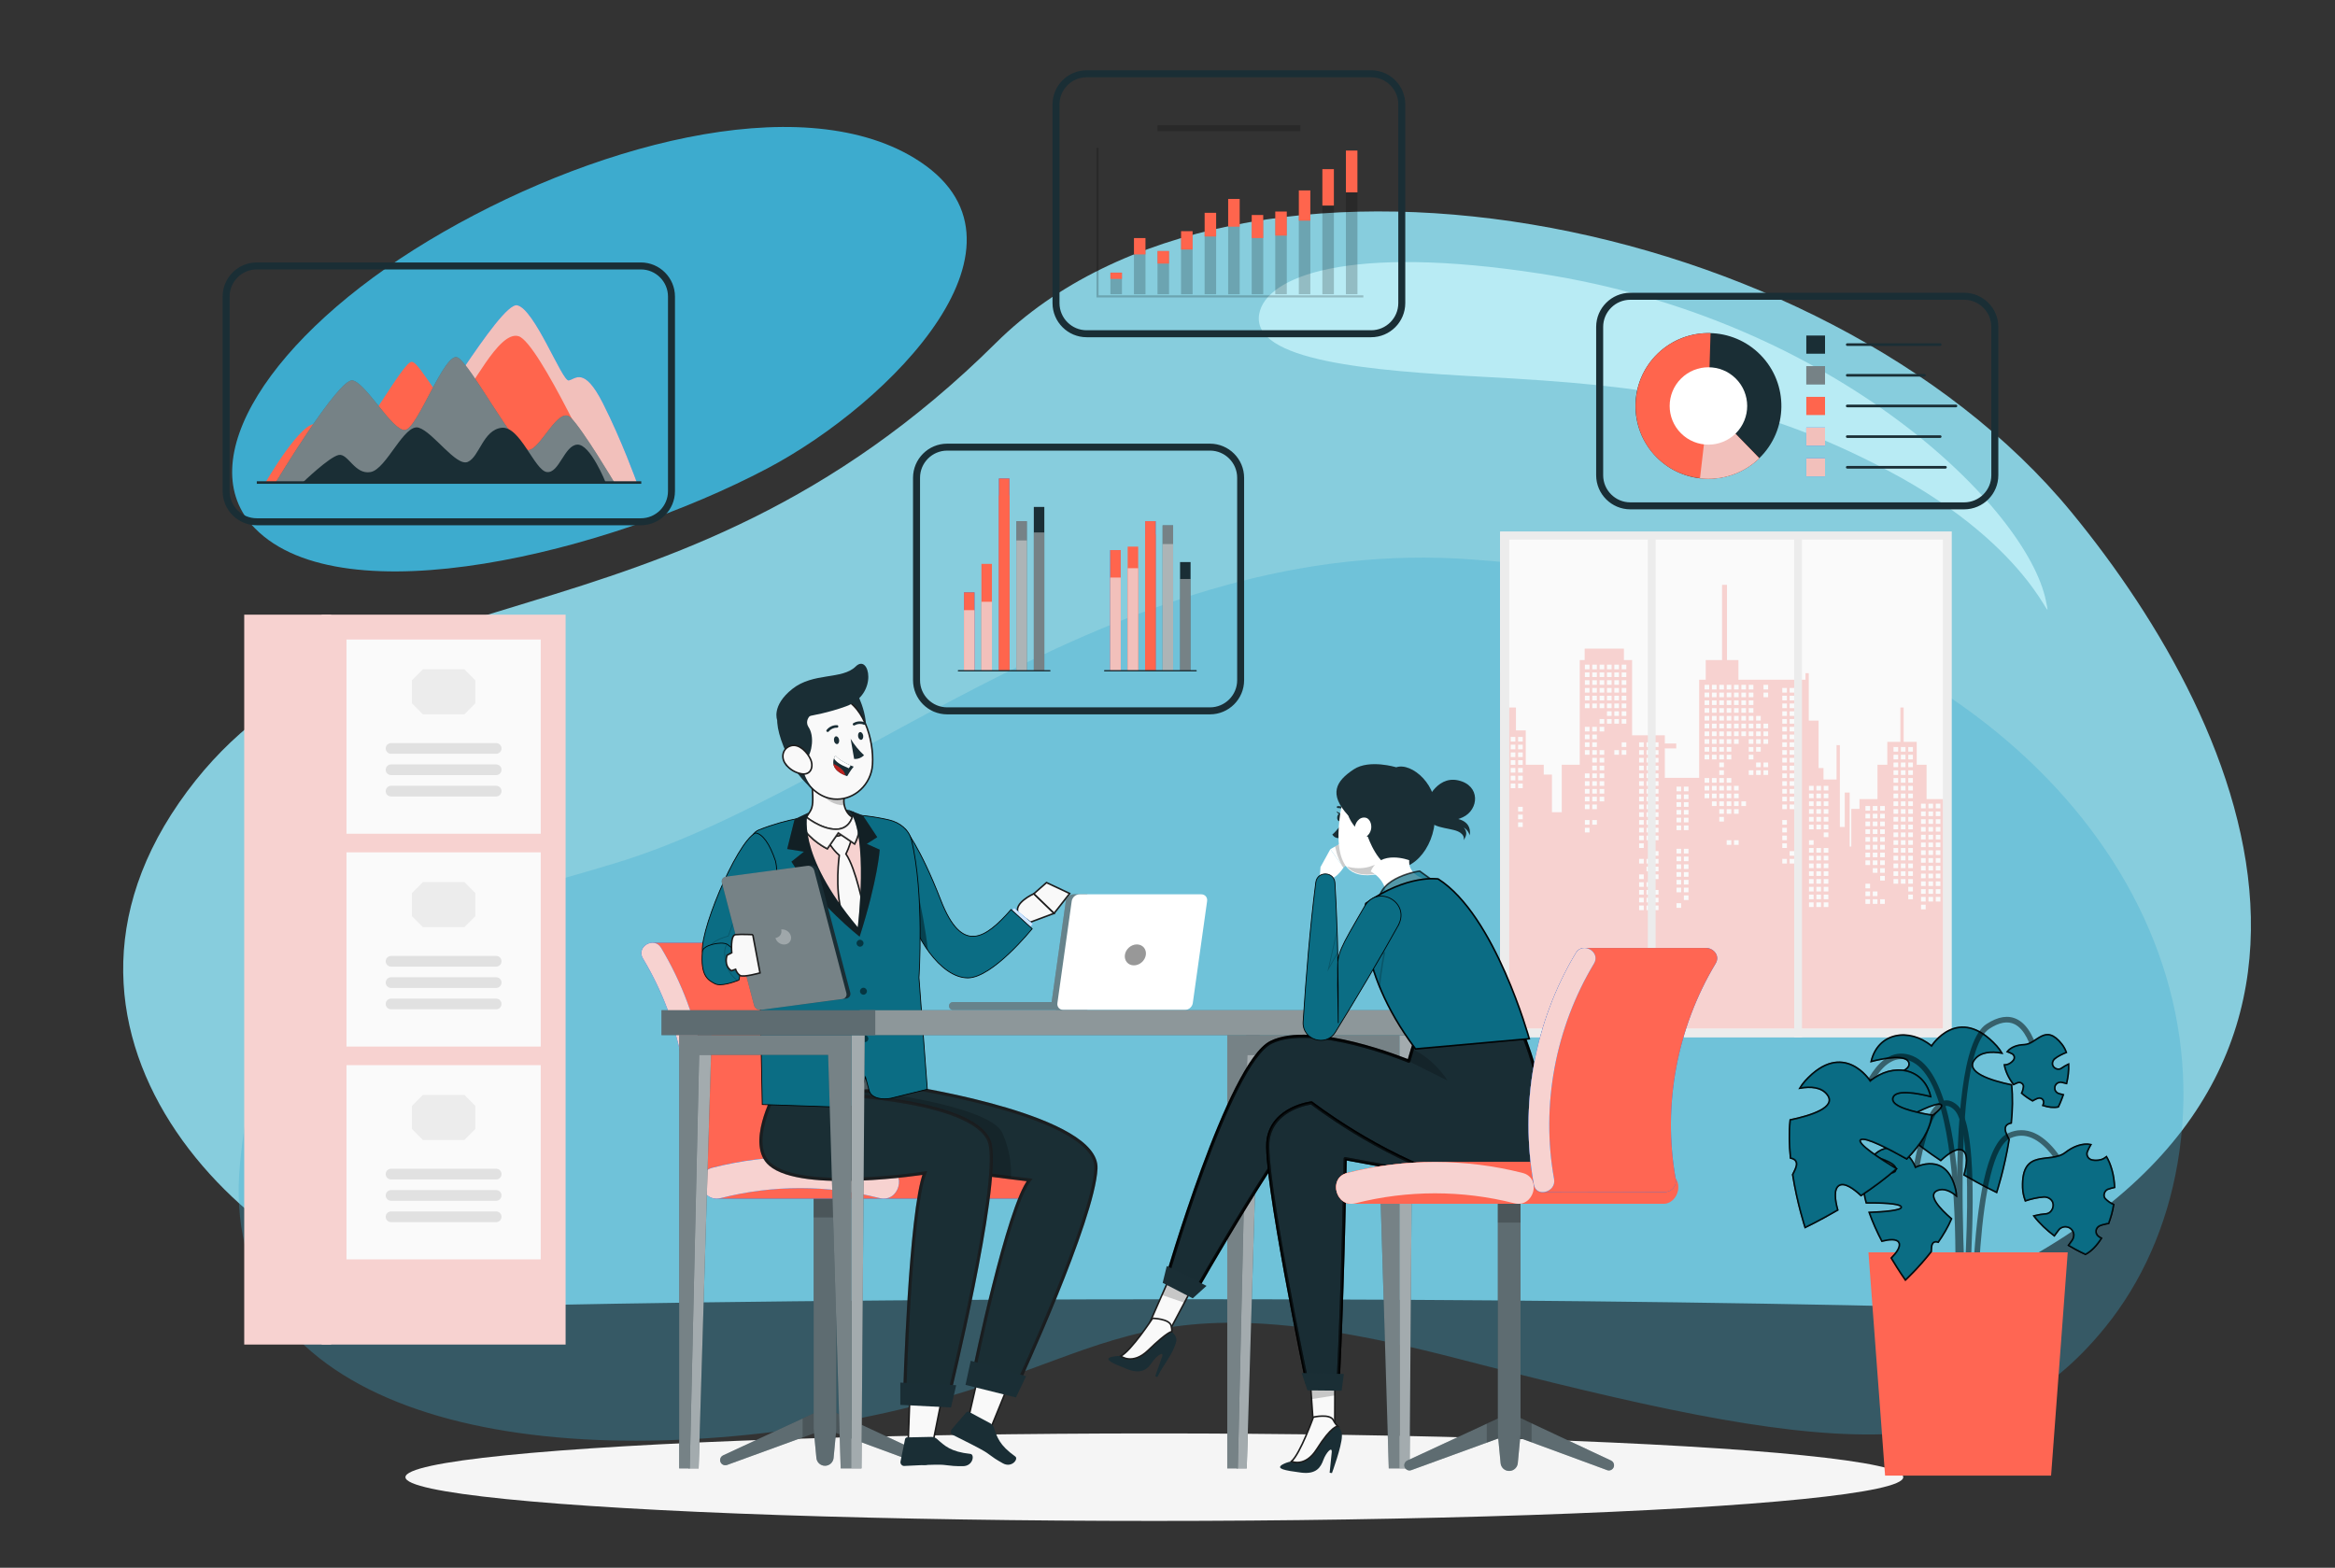 <?xml version="1.0" encoding="UTF-8"?>
<svg id="Layer_1" data-name="Layer 1" xmlns="http://www.w3.org/2000/svg" viewBox="0 0 746.61 501.34">
  <rect x="0" y="0" width="746.61" height="501.34" fill="#333333" stroke="none"/>
  <defs>
    <style>
      .cls-1 {
        stroke: #1a2e35;
      }

      .cls-1, .cls-2, .cls-3, .cls-4 {
        stroke-linecap: round;
        stroke-linejoin: round;
      }

      .cls-1, .cls-2, .cls-3, .cls-4, .cls-5, .cls-6, .cls-7 {
        fill: #1a2e35;
      }

      .cls-8, .cls-9, .cls-10, .cls-11, .cls-6, .cls-12, .cls-13 {
        opacity: .2;
      }

      .cls-8, .cls-14, .cls-15, .cls-16, .cls-17, .cls-18, .cls-19 {
        fill: #fff;
      }

      .cls-20 {
        fill: #fafafa;
      }

      .cls-2, .cls-9, .cls-21, .cls-10, .cls-4, .cls-22, .cls-23, .cls-13, .cls-24, .cls-25 {
        isolation: isolate;
      }

      .cls-2, .cls-9, .cls-21, .cls-11, .cls-3, .cls-26, .cls-4, .cls-22, .cls-27, .cls-13, .cls-24, .cls-25 {
        stroke: #000;
      }

      .cls-2, .cls-28, .cls-29, .cls-16, .cls-25 {
        opacity: .3;
      }

      .cls-9, .cls-30, .cls-31, .cls-21, .cls-11, .cls-26, .cls-6, .cls-22, .cls-27, .cls-13, .cls-7, .cls-24, .cls-25 {
        stroke-miterlimit: 10;
      }

      .cls-9, .cls-30, .cls-31, .cls-21, .cls-26, .cls-22, .cls-24, .cls-25 {
        stroke-width: .5px;
      }

      .cls-9, .cls-21, .cls-11, .cls-26, .cls-22, .cls-27, .cls-13, .cls-24, .cls-25 {
        fill: #0b6d84;
      }

      .cls-30, .cls-31 {
        fill: #f9f9f9;
        stroke: #1c1c1c;
      }

      .cls-30, .cls-32, .cls-17 {
        opacity: .8;
      }

      .cls-33, .cls-34, .cls-35, .cls-36 {
        fill: #636363;
      }

      .cls-33, .cls-19 {
        opacity: .6;
      }

      .cls-32, .cls-37, .cls-38 {
        fill: #f7d2d0;
      }

      .cls-21, .cls-15, .cls-38, .cls-23, .cls-36, .cls-39 {
        opacity: .5;
      }

      .cls-40 {
        fill: #b8ebf4;
      }

      .cls-40, .cls-41, .cls-42 {
        fill-rule: evenodd;
      }

      .cls-43 {
        opacity: .32;
      }

      .cls-43, .cls-41 {
        fill: #3dabce;
      }

      .cls-29, .cls-44 {
        fill: #ff6653;
      }

      .cls-42 {
        fill: #87cddd;
      }

      .cls-11, .cls-27, .cls-13 {
        stroke-width: .25px;
      }

      .cls-45, .cls-4, .cls-18 {
        opacity: .4;
      }

      .cls-35, .cls-46 {
        opacity: .66;
      }

      .cls-47 {
        fill: #f2c0bb;
      }

      .cls-48 {
        fill: #ba221f;
      }

      .cls-49 {
        fill: #ff654d;
      }

      .cls-6, .cls-7 {
        stroke: #1a1d1e;
      }

      .cls-50 {
        fill: #007cff;
      }

      .cls-22 {
        opacity: .1;
      }

      .cls-51 {
        opacity: 0;
      }

      .cls-52 {
        fill: #ececec;
      }

      .cls-53 {
        fill: #f5f5f5;
      }

      .cls-24 {
        opacity: .7;
      }

      .cls-54 {
        fill: #e1e1e1;
      }
    </style>
  </defs>
  <g>
    <path class="cls-42" d="M380.46,415.47c88.7,0,170.32.92,235.1,2.46,158.52-62.74,103.63-185.04,46.71-254.22-79.21-96.28-266.39-130.88-343.82-54.06-105.09,104.27-206.47,67.88-261.21,147.07-54.74,79.19,28.39,155.1,88.12,161.22,64.77-1.54,146.4-2.46,235.1-2.46h0Z"/>
    <path class="cls-41" d="M245.34,149.8c-51.13,26.95-135.71,47.83-163.79,19.18-20.98-21.41,4.86-61.56,55.48-92.01,50.59-30.43,118.36-48.84,155.3-26.44,43.84,26.59-7.61,78.52-46.99,99.27Z"/>
    <path class="cls-43" d="M696.23,372.28c15.18-88.09-60.94-170-172.24-187.28-15.89-2.47-33.52-4.57-52.94-6.06-112.01-8.56-196.7,73.48-274.11,97.02-77.41,23.54-112.92,20.69-120.21,96.31-7.29,75.62,81.05,99.16,181.22,84.18,100.17-14.98,91.93-52.03,207.63-22.11,117.59,30.41,168.82,37.94,207.63-9.99,11.55-14.27,19.57-32.14,23.01-52.07Z"/>
    <path class="cls-40" d="M492.39,87.48c95.24,14.69,155.84,75.34,161.78,104.62,2.44,12.02-2.08-16.1-50.66-41.7-43.42-22.88-77.22-27.12-128.87-29.88-36.5-1.95-74.73-5.06-72.01-20.14,2.15-11.91,28.29-22.38,89.77-12.89h0Z"/>
  </g>
  <g>
    <g>
      <rect class="cls-52" x="479.64" y="169.95" width="144.43" height="161.81"/>
      <rect class="cls-20" x="479.64" y="172.56" width="141.6" height="156.34"/>
      <g>
        <polygon class="cls-37" points="616.01 255.54 616.01 244.56 612.87 244.56 612.87 237.24 608.69 237.24 608.69 226.25 607.64 226.25 607.64 237.24 603.46 237.24 603.46 244.56 600.32 244.56 600.32 255.54 594.56 255.54 594.56 258.68 591.95 258.68 591.95 270.71 591.43 270.71 591.43 253.45 589.86 253.45 589.86 264.44 588.29 264.44 588.29 238.28 587.24 238.28 587.24 249.27 583.06 249.27 583.06 245.61 581.49 245.61 581.49 230.44 578.35 230.44 578.35 215.27 577.3 215.27 577.3 217.36 555.86 217.36 555.86 211.08 552.2 211.08 552.2 187.02 550.63 187.02 550.63 211.08 545.4 211.08 545.4 217.36 543.3 217.36 543.3 248.74 532.32 248.74 532.32 239.33 535.98 239.33 535.98 237.76 532.32 237.76 532.32 235.14 521.86 235.14 521.86 211.08 519.24 211.08 519.24 207.42 506.69 207.42 506.69 211.08 505.12 211.08 505.12 244.56 499.37 244.56 499.37 259.73 496.23 259.73 496.23 247.7 493.61 247.7 493.61 244.56 487.86 244.56 487.86 233.57 484.72 233.57 484.72 226.25 481.06 226.25 481.06 215.27 479.64 215.27 479.64 328.9 621.24 328.9 621.24 255.54 616.01 255.54"/>
        <g>
          <rect class="cls-20" x="563.87" y="219" width="1.48" height="1.48"/>
          <rect class="cls-20" x="563.87" y="221.48" width="1.48" height="1.48"/>
          <rect class="cls-20" x="563.87" y="231.42" width="1.48" height="1.48"/>
          <rect class="cls-20" x="563.87" y="233.91" width="1.48" height="1.48"/>
          <rect class="cls-20" x="563.87" y="236.39" width="1.48" height="1.48"/>
          <rect class="cls-20" x="563.87" y="243.85" width="1.48" height="1.48"/>
          <rect class="cls-20" x="563.87" y="246.33" width="1.48" height="1.48"/>
          <rect class="cls-20" x="561.51" y="228.94" width="1.48" height="1.48"/>
          <rect class="cls-20" x="561.51" y="231.42" width="1.48" height="1.48"/>
          <rect class="cls-20" x="561.51" y="233.91" width="1.48" height="1.48"/>
          <rect class="cls-20" x="561.51" y="236.39" width="1.48" height="1.48"/>
          <rect class="cls-20" x="561.51" y="238.88" width="1.48" height="1.48"/>
          <rect class="cls-20" x="561.51" y="243.85" width="1.48" height="1.48"/>
          <rect class="cls-20" x="561.51" y="246.33" width="1.48" height="1.48"/>
          <rect class="cls-20" x="559.16" y="219" width="1.48" height="1.48"/>
          <rect class="cls-20" x="559.16" y="221.48" width="1.48" height="1.48"/>
          <rect class="cls-20" x="559.16" y="223.97" width="1.48" height="1.48"/>
          <rect class="cls-20" x="559.16" y="226.45" width="1.48" height="1.48"/>
          <rect class="cls-20" x="559.16" y="228.94" width="1.48" height="1.48"/>
          <rect class="cls-20" x="559.16" y="231.42" width="1.48" height="1.48"/>
          <rect class="cls-20" x="559.16" y="233.91" width="1.48" height="1.48"/>
          <rect class="cls-20" x="559.16" y="236.39" width="1.48" height="1.48"/>
          <rect class="cls-20" x="559.16" y="238.88" width="1.48" height="1.48"/>
          <rect class="cls-20" x="559.16" y="241.36" width="1.48" height="1.48"/>
          <rect class="cls-20" x="559.16" y="246.33" width="1.48" height="1.48"/>
          <rect class="cls-20" x="556.8" y="219" width="1.48" height="1.48"/>
          <rect class="cls-20" x="556.8" y="221.48" width="1.48" height="1.48"/>
          <rect class="cls-20" x="556.8" y="223.97" width="1.48" height="1.48"/>
          <rect class="cls-20" x="556.8" y="226.45" width="1.48" height="1.48"/>
          <rect class="cls-20" x="556.8" y="228.94" width="1.48" height="1.48"/>
          <rect class="cls-20" x="556.8" y="231.42" width="1.48" height="1.48"/>
          <rect class="cls-20" x="556.8" y="233.91" width="1.48" height="1.48"/>
          <rect class="cls-20" x="556.8" y="256.27" width="1.48" height="1.48"/>
          <rect class="cls-20" x="554.45" y="219" width="1.48" height="1.48"/>
          <rect class="cls-20" x="554.45" y="221.48" width="1.48" height="1.48"/>
          <rect class="cls-20" x="554.45" y="223.97" width="1.48" height="1.48"/>
          <rect class="cls-20" x="554.45" y="226.45" width="1.48" height="1.48"/>
          <rect class="cls-20" x="554.45" y="228.94" width="1.48" height="1.48"/>
          <rect class="cls-20" x="554.45" y="231.42" width="1.48" height="1.48"/>
          <rect class="cls-20" x="554.45" y="233.91" width="1.48" height="1.48"/>
          <rect class="cls-20" x="554.45" y="236.39" width="1.48" height="1.48"/>
          <rect class="cls-20" x="554.45" y="251.3" width="1.48" height="1.48"/>
          <rect class="cls-20" x="554.45" y="253.78" width="1.48" height="1.48"/>
          <rect class="cls-20" x="554.45" y="256.27" width="1.48" height="1.48"/>
          <rect class="cls-20" x="554.45" y="258.75" width="1.48" height="1.48"/>
          <rect class="cls-20" x="554.45" y="268.69" width="1.48" height="1.48"/>
          <rect class="cls-20" x="552.1" y="219" width="1.48" height="1.48"/>
          <rect class="cls-20" x="552.1" y="221.48" width="1.48" height="1.48"/>
          <rect class="cls-20" x="552.1" y="223.97" width="1.48" height="1.48"/>
          <rect class="cls-20" x="552.1" y="226.45" width="1.48" height="1.48"/>
          <rect class="cls-20" x="552.1" y="228.94" width="1.48" height="1.48"/>
          <rect class="cls-20" x="552.1" y="231.42" width="1.48" height="1.48"/>
          <rect class="cls-20" x="552.1" y="233.91" width="1.48" height="1.48"/>
          <rect class="cls-20" x="552.1" y="236.39" width="1.48" height="1.48"/>
          <rect class="cls-20" x="552.1" y="238.88" width="1.48" height="1.48"/>
          <rect class="cls-20" x="552.1" y="241.36" width="1.48" height="1.48"/>
          <rect class="cls-20" x="552.1" y="248.81" width="1.48" height="1.48"/>
          <rect class="cls-20" x="552.1" y="251.3" width="1.48" height="1.48"/>
          <rect class="cls-20" x="552.1" y="253.78" width="1.48" height="1.48"/>
          <rect class="cls-20" x="552.1" y="256.27" width="1.48" height="1.48"/>
          <rect class="cls-20" x="552.1" y="258.75" width="1.48" height="1.48"/>
          <rect class="cls-20" x="552.1" y="268.69" width="1.48" height="1.48"/>
          <rect class="cls-20" x="549.74" y="219" width="1.48" height="1.48"/>
          <rect class="cls-20" x="549.74" y="221.48" width="1.48" height="1.48"/>
          <rect class="cls-20" x="549.74" y="223.97" width="1.48" height="1.48"/>
          <rect class="cls-20" x="549.74" y="226.45" width="1.48" height="1.48"/>
          <rect class="cls-20" x="549.74" y="228.94" width="1.48" height="1.48"/>
          <rect class="cls-20" x="549.74" y="231.42" width="1.48" height="1.48"/>
          <rect class="cls-20" x="549.74" y="233.91" width="1.48" height="1.48"/>
          <rect class="cls-20" x="549.74" y="236.39" width="1.48" height="1.48"/>
          <rect class="cls-20" x="549.74" y="238.88" width="1.48" height="1.48"/>
          <rect class="cls-20" x="549.74" y="241.36" width="1.48" height="1.48"/>
          <rect class="cls-20" x="549.74" y="243.85" width="1.48" height="1.48"/>
          <rect class="cls-20" x="549.74" y="246.33" width="1.48" height="1.48"/>
          <rect class="cls-20" x="549.74" y="248.81" width="1.48" height="1.48"/>
          <rect class="cls-20" x="549.74" y="251.3" width="1.48" height="1.48"/>
          <rect class="cls-20" x="549.74" y="253.78" width="1.48" height="1.48"/>
          <rect class="cls-20" x="549.74" y="256.27" width="1.48" height="1.48"/>
          <rect class="cls-20" x="549.74" y="258.75" width="1.48" height="1.48"/>
          <rect class="cls-20" x="549.74" y="261.24" width="1.48" height="1.48"/>
          <rect class="cls-20" x="547.39" y="219" width="1.48" height="1.48"/>
          <rect class="cls-20" x="547.39" y="221.48" width="1.48" height="1.48"/>
          <rect class="cls-20" x="547.39" y="223.97" width="1.48" height="1.48"/>
          <rect class="cls-20" x="547.39" y="226.45" width="1.48" height="1.48"/>
          <rect class="cls-20" x="547.39" y="228.94" width="1.48" height="1.48"/>
          <rect class="cls-20" x="547.39" y="231.42" width="1.48" height="1.48"/>
          <rect class="cls-20" x="547.39" y="233.91" width="1.48" height="1.48"/>
          <rect class="cls-20" x="547.39" y="236.39" width="1.48" height="1.48"/>
          <rect class="cls-20" x="547.39" y="238.88" width="1.48" height="1.48"/>
          <rect class="cls-20" x="547.39" y="241.36" width="1.48" height="1.48"/>
          <rect class="cls-20" x="547.39" y="248.81" width="1.48" height="1.48"/>
          <rect class="cls-20" x="547.39" y="251.3" width="1.48" height="1.48"/>
          <rect class="cls-20" x="547.39" y="253.78" width="1.48" height="1.48"/>
          <rect class="cls-20" x="547.39" y="256.27" width="1.48" height="1.48"/>
          <rect class="cls-20" x="545.04" y="219" width="1.48" height="1.48"/>
          <rect class="cls-20" x="545.04" y="221.48" width="1.48" height="1.48"/>
          <rect class="cls-20" x="545.04" y="223.97" width="1.48" height="1.48"/>
          <rect class="cls-20" x="545.04" y="226.45" width="1.48" height="1.48"/>
          <rect class="cls-20" x="545.04" y="228.94" width="1.48" height="1.48"/>
          <rect class="cls-20" x="545.04" y="231.42" width="1.48" height="1.48"/>
          <rect class="cls-20" x="545.04" y="233.91" width="1.48" height="1.48"/>
          <rect class="cls-20" x="545.04" y="236.39" width="1.48" height="1.48"/>
          <rect class="cls-20" x="545.04" y="238.88" width="1.48" height="1.48"/>
          <rect class="cls-20" x="545.04" y="241.36" width="1.48" height="1.48"/>
          <rect class="cls-20" x="545.04" y="248.81" width="1.48" height="1.48"/>
          <rect class="cls-20" x="545.04" y="251.3" width="1.48" height="1.48"/>
          <rect class="cls-20" x="545.04" y="253.78" width="1.48" height="1.48"/>
          <rect class="cls-20" x="518.53" y="212.55" width="1.48" height="1.48"/>
          <rect class="cls-20" x="518.53" y="215.03" width="1.48" height="1.48"/>
          <rect class="cls-20" x="518.53" y="217.52" width="1.48" height="1.48"/>
          <rect class="cls-20" x="518.53" y="220" width="1.48" height="1.48"/>
          <rect class="cls-20" x="518.53" y="222.49" width="1.48" height="1.48"/>
          <rect class="cls-20" x="518.53" y="224.97" width="1.48" height="1.48"/>
          <rect class="cls-20" x="518.53" y="227.46" width="1.48" height="1.48"/>
          <rect class="cls-20" x="518.53" y="229.94" width="1.48" height="1.48"/>
          <rect class="cls-20" x="518.53" y="237.39" width="1.48" height="1.48"/>
          <rect class="cls-20" x="518.53" y="239.88" width="1.48" height="1.48"/>
          <rect class="cls-20" x="516.18" y="212.55" width="1.48" height="1.48"/>
          <rect class="cls-20" x="516.18" y="215.03" width="1.48" height="1.48"/>
          <rect class="cls-20" x="516.18" y="217.52" width="1.48" height="1.48"/>
          <rect class="cls-20" x="516.18" y="220" width="1.48" height="1.48"/>
          <rect class="cls-20" x="516.18" y="222.49" width="1.48" height="1.48"/>
          <rect class="cls-20" x="516.18" y="224.97" width="1.48" height="1.48"/>
          <rect class="cls-20" x="516.18" y="227.46" width="1.48" height="1.48"/>
          <rect class="cls-20" x="516.18" y="229.94" width="1.48" height="1.48"/>
          <rect class="cls-20" x="516.18" y="239.88" width="1.48" height="1.48"/>
          <rect class="cls-20" x="513.83" y="212.55" width="1.48" height="1.48"/>
          <rect class="cls-20" x="513.83" y="215.03" width="1.48" height="1.48"/>
          <rect class="cls-20" x="513.83" y="217.52" width="1.48" height="1.48"/>
          <rect class="cls-20" x="513.83" y="220" width="1.48" height="1.48"/>
          <rect class="cls-20" x="513.83" y="222.49" width="1.48" height="1.48"/>
          <rect class="cls-20" x="513.83" y="224.97" width="1.48" height="1.48"/>
          <rect class="cls-20" x="513.83" y="227.46" width="1.48" height="1.48"/>
          <rect class="cls-20" x="513.83" y="229.94" width="1.48" height="1.48"/>
          <rect class="cls-20" x="511.47" y="212.55" width="1.48" height="1.48"/>
          <rect class="cls-20" x="511.47" y="215.03" width="1.48" height="1.48"/>
          <rect class="cls-20" x="511.47" y="217.52" width="1.48" height="1.48"/>
          <rect class="cls-20" x="511.47" y="220" width="1.48" height="1.48"/>
          <rect class="cls-20" x="511.47" y="222.49" width="1.48" height="1.48"/>
          <rect class="cls-20" x="511.47" y="224.97" width="1.48" height="1.48"/>
          <rect class="cls-20" x="511.47" y="229.94" width="1.48" height="1.48"/>
          <rect class="cls-20" x="511.47" y="232.43" width="1.48" height="1.48"/>
          <rect class="cls-20" x="511.47" y="239.88" width="1.48" height="1.48"/>
          <rect class="cls-20" x="511.47" y="242.36" width="1.48" height="1.48"/>
          <rect class="cls-20" x="511.47" y="244.85" width="1.48" height="1.48"/>
          <rect class="cls-20" x="511.47" y="247.33" width="1.48" height="1.48"/>
          <rect class="cls-20" x="511.47" y="249.82" width="1.48" height="1.48"/>
          <rect class="cls-20" x="511.47" y="252.3" width="1.48" height="1.48"/>
          <rect class="cls-20" x="511.47" y="254.79" width="1.48" height="1.48"/>
          <rect class="cls-20" x="509.12" y="212.55" width="1.48" height="1.48"/>
          <rect class="cls-20" x="509.12" y="215.03" width="1.48" height="1.48"/>
          <rect class="cls-20" x="509.12" y="217.52" width="1.48" height="1.48"/>
          <rect class="cls-20" x="509.12" y="220" width="1.48" height="1.48"/>
          <rect class="cls-20" x="509.12" y="222.49" width="1.48" height="1.48"/>
          <rect class="cls-20" x="509.12" y="224.97" width="1.48" height="1.48"/>
          <rect class="cls-20" x="509.12" y="232.43" width="1.48" height="1.48"/>
          <rect class="cls-20" x="509.12" y="234.91" width="1.48" height="1.48"/>
          <rect class="cls-20" x="509.12" y="237.39" width="1.48" height="1.48"/>
          <rect class="cls-20" x="509.12" y="239.88" width="1.48" height="1.48"/>
          <rect class="cls-20" x="509.12" y="242.36" width="1.48" height="1.48"/>
          <rect class="cls-20" x="509.12" y="244.85" width="1.48" height="1.48"/>
          <rect class="cls-20" x="509.12" y="247.33" width="1.48" height="1.48"/>
          <rect class="cls-20" x="509.12" y="249.82" width="1.48" height="1.48"/>
          <rect class="cls-20" x="509.12" y="252.3" width="1.48" height="1.48"/>
          <rect class="cls-20" x="509.12" y="254.79" width="1.48" height="1.48"/>
          <rect class="cls-20" x="509.12" y="257.27" width="1.48" height="1.48"/>
          <rect class="cls-20" x="509.12" y="262.24" width="1.48" height="1.48"/>
          <rect class="cls-20" x="506.76" y="212.55" width="1.48" height="1.48"/>
          <rect class="cls-20" x="506.76" y="215.03" width="1.48" height="1.48"/>
          <rect class="cls-20" x="506.76" y="217.52" width="1.48" height="1.48"/>
          <rect class="cls-20" x="506.76" y="220" width="1.48" height="1.48"/>
          <rect class="cls-20" x="506.76" y="222.49" width="1.48" height="1.48"/>
          <rect class="cls-20" x="506.76" y="224.97" width="1.48" height="1.48"/>
          <rect class="cls-20" x="506.76" y="232.43" width="1.48" height="1.48"/>
          <rect class="cls-20" x="506.76" y="234.91" width="1.48" height="1.48"/>
          <rect class="cls-20" x="506.76" y="237.39" width="1.48" height="1.48"/>
          <rect class="cls-20" x="506.76" y="239.88" width="1.48" height="1.48"/>
          <rect class="cls-20" x="506.76" y="247.33" width="1.48" height="1.48"/>
          <rect class="cls-20" x="506.76" y="249.82" width="1.48" height="1.48"/>
          <rect class="cls-20" x="506.76" y="252.3" width="1.48" height="1.48"/>
          <rect class="cls-20" x="506.76" y="254.79" width="1.48" height="1.48"/>
          <rect class="cls-20" x="506.76" y="257.27" width="1.48" height="1.48"/>
          <rect class="cls-20" x="506.76" y="262.24" width="1.48" height="1.48"/>
          <rect class="cls-20" x="506.76" y="264.72" width="1.48" height="1.48"/>
          <rect class="cls-20" x="485.41" y="235.65" width="1.48" height="1.48"/>
          <rect class="cls-20" x="485.41" y="238.14" width="1.48" height="1.48"/>
          <rect class="cls-20" x="485.41" y="240.62" width="1.48" height="1.48"/>
          <rect class="cls-20" x="485.41" y="243.1" width="1.48" height="1.48"/>
          <rect class="cls-20" x="485.41" y="245.59" width="1.48" height="1.48"/>
          <rect class="cls-20" x="485.41" y="248.07" width="1.48" height="1.48"/>
          <rect class="cls-20" x="485.41" y="250.56" width="1.48" height="1.48"/>
          <rect class="cls-20" x="485.41" y="258.01" width="1.48" height="1.48"/>
          <rect class="cls-20" x="485.41" y="260.5" width="1.48" height="1.48"/>
          <rect class="cls-20" x="485.41" y="262.98" width="1.48" height="1.48"/>
          <rect class="cls-20" x="483.05" y="235.65" width="1.48" height="1.48"/>
          <rect class="cls-20" x="483.05" y="238.14" width="1.48" height="1.48"/>
          <rect class="cls-20" x="483.05" y="240.62" width="1.48" height="1.48"/>
          <rect class="cls-20" x="483.05" y="243.1" width="1.48" height="1.48"/>
          <rect class="cls-20" x="483.05" y="245.59" width="1.48" height="1.48"/>
          <rect class="cls-20" x="483.05" y="248.07" width="1.48" height="1.48"/>
          <rect class="cls-20" x="483.05" y="250.56" width="1.48" height="1.48"/>
          <rect class="cls-20" x="480.05" y="235.65" width="2.13" height="1.48"/>
          <rect class="cls-20" x="480.05" y="238.14" width="2.13" height="1.48"/>
          <rect class="cls-20" x="480.05" y="240.62" width="2.13" height="1.48"/>
          <rect class="cls-20" x="480.05" y="243.1" width="2.13" height="1.48"/>
          <rect class="cls-20" x="480.05" y="245.59" width="2.13" height="1.48"/>
          <rect class="cls-20" x="480.05" y="248.07" width="2.13" height="1.48"/>
          <rect class="cls-20" x="480.05" y="250.56" width="2.13" height="1.48"/>
          <rect class="cls-20" x="610.16" y="238.88" width="1.48" height="1.48"/>
          <rect class="cls-20" x="610.16" y="241.36" width="1.48" height="1.48"/>
          <rect class="cls-20" x="610.16" y="243.85" width="1.48" height="1.48"/>
          <rect class="cls-20" x="610.16" y="246.33" width="1.48" height="1.48"/>
          <rect class="cls-20" x="610.16" y="248.81" width="1.48" height="1.48"/>
          <rect class="cls-20" x="610.16" y="251.3" width="1.48" height="1.48"/>
          <rect class="cls-20" x="610.16" y="253.78" width="1.48" height="1.48"/>
          <rect class="cls-20" x="610.16" y="256.27" width="1.48" height="1.48"/>
          <rect class="cls-20" x="610.16" y="258.75" width="1.48" height="1.48"/>
          <rect class="cls-20" x="610.16" y="261.24" width="1.48" height="1.48"/>
          <rect class="cls-20" x="610.16" y="263.72" width="1.48" height="1.48"/>
          <rect class="cls-20" x="610.16" y="266.21" width="1.48" height="1.48"/>
          <rect class="cls-20" x="610.16" y="268.69" width="1.48" height="1.48"/>
          <rect class="cls-20" x="610.16" y="271.18" width="1.48" height="1.48"/>
          <rect class="cls-20" x="610.16" y="273.66" width="1.48" height="1.48"/>
          <rect class="cls-20" x="610.16" y="276.14" width="1.48" height="1.48"/>
          <rect class="cls-20" x="610.16" y="278.63" width="1.48" height="1.48"/>
          <rect class="cls-20" x="610.16" y="281.11" width="1.48" height="1.48"/>
          <rect class="cls-20" x="610.16" y="283.6" width="1.48" height="1.48"/>
          <rect class="cls-20" x="610.16" y="286.08" width="1.48" height="1.48"/>
          <rect class="cls-20" x="607.8" y="238.88" width="1.48" height="1.48"/>
          <rect class="cls-20" x="607.8" y="241.36" width="1.48" height="1.48"/>
          <rect class="cls-20" x="607.8" y="243.85" width="1.48" height="1.48"/>
          <rect class="cls-20" x="607.8" y="246.33" width="1.48" height="1.48"/>
          <rect class="cls-20" x="607.8" y="248.81" width="1.48" height="1.48"/>
          <rect class="cls-20" x="607.8" y="251.3" width="1.48" height="1.48"/>
          <rect class="cls-20" x="607.8" y="253.78" width="1.48" height="1.48"/>
          <rect class="cls-20" x="607.8" y="256.27" width="1.48" height="1.48"/>
          <rect class="cls-20" x="607.8" y="258.75" width="1.48" height="1.48"/>
          <rect class="cls-20" x="607.8" y="261.24" width="1.48" height="1.48"/>
          <rect class="cls-20" x="607.8" y="263.72" width="1.48" height="1.48"/>
          <rect class="cls-20" x="607.8" y="266.21" width="1.48" height="1.48"/>
          <rect class="cls-20" x="607.8" y="268.69" width="1.48" height="1.48"/>
          <rect class="cls-20" x="607.8" y="271.18" width="1.48" height="1.48"/>
          <rect class="cls-20" x="607.8" y="273.66" width="1.48" height="1.48"/>
          <rect class="cls-20" x="607.8" y="276.14" width="1.48" height="1.48"/>
          <rect class="cls-20" x="607.8" y="278.63" width="1.48" height="1.48"/>
          <rect class="cls-20" x="607.8" y="281.11" width="1.48" height="1.48"/>
          <rect class="cls-20" x="605.45" y="238.88" width="1.48" height="1.48"/>
          <rect class="cls-20" x="605.45" y="241.36" width="1.48" height="1.48"/>
          <rect class="cls-20" x="605.45" y="243.85" width="1.48" height="1.48"/>
          <rect class="cls-20" x="605.45" y="246.33" width="1.48" height="1.48"/>
          <rect class="cls-20" x="605.45" y="248.81" width="1.48" height="1.48"/>
          <rect class="cls-20" x="605.45" y="251.3" width="1.48" height="1.48"/>
          <rect class="cls-20" x="605.45" y="253.78" width="1.48" height="1.48"/>
          <rect class="cls-20" x="605.45" y="256.27" width="1.48" height="1.48"/>
          <rect class="cls-20" x="605.45" y="258.75" width="1.48" height="1.48"/>
          <rect class="cls-20" x="605.45" y="261.24" width="1.48" height="1.48"/>
          <rect class="cls-20" x="605.45" y="263.72" width="1.48" height="1.48"/>
          <rect class="cls-20" x="605.45" y="266.21" width="1.48" height="1.48"/>
          <rect class="cls-20" x="605.45" y="268.69" width="1.48" height="1.48"/>
          <rect class="cls-20" x="605.45" y="271.18" width="1.48" height="1.48"/>
          <rect class="cls-20" x="605.45" y="273.66" width="1.48" height="1.48"/>
          <rect class="cls-20" x="605.45" y="276.14" width="1.48" height="1.48"/>
          <rect class="cls-20" x="605.45" y="278.63" width="1.48" height="1.48"/>
          <rect class="cls-20" x="605.45" y="281.11" width="1.48" height="1.48"/>
          <rect class="cls-20" x="618.96" y="257.01" width="1.48" height="1.48"/>
          <rect class="cls-20" x="618.96" y="259.49" width="1.48" height="1.48"/>
          <rect class="cls-20" x="618.96" y="261.98" width="1.48" height="1.48"/>
          <rect class="cls-20" x="618.96" y="264.46" width="1.48" height="1.48"/>
          <rect class="cls-20" x="618.96" y="266.95" width="1.48" height="1.48"/>
          <rect class="cls-20" x="618.96" y="269.43" width="1.48" height="1.48"/>
          <rect class="cls-20" x="618.96" y="271.92" width="1.48" height="1.48"/>
          <rect class="cls-20" x="618.96" y="274.4" width="1.48" height="1.48"/>
          <rect class="cls-20" x="618.96" y="276.89" width="1.48" height="1.48"/>
          <rect class="cls-20" x="618.96" y="279.37" width="1.48" height="1.48"/>
          <rect class="cls-20" x="618.96" y="281.85" width="1.48" height="1.48"/>
          <rect class="cls-20" x="618.96" y="284.34" width="1.48" height="1.48"/>
          <rect class="cls-20" x="618.96" y="286.82" width="1.48" height="1.48"/>
          <rect class="cls-20" x="616.61" y="257.01" width="1.48" height="1.48"/>
          <rect class="cls-20" x="616.61" y="259.49" width="1.48" height="1.48"/>
          <rect class="cls-20" x="616.61" y="261.98" width="1.48" height="1.48"/>
          <rect class="cls-20" x="616.61" y="264.46" width="1.48" height="1.48"/>
          <rect class="cls-20" x="616.61" y="266.95" width="1.48" height="1.48"/>
          <rect class="cls-20" x="616.61" y="269.43" width="1.48" height="1.48"/>
          <rect class="cls-20" x="616.61" y="271.92" width="1.48" height="1.48"/>
          <rect class="cls-20" x="616.61" y="274.4" width="1.48" height="1.48"/>
          <rect class="cls-20" x="616.61" y="276.89" width="1.48" height="1.48"/>
          <rect class="cls-20" x="616.61" y="279.37" width="1.48" height="1.48"/>
          <rect class="cls-20" x="616.61" y="281.85" width="1.48" height="1.48"/>
          <rect class="cls-20" x="616.61" y="284.34" width="1.48" height="1.48"/>
          <rect class="cls-20" x="616.61" y="286.82" width="1.48" height="1.48"/>
          <rect class="cls-20" x="614.25" y="257.01" width="1.48" height="1.48"/>
          <rect class="cls-20" x="614.25" y="259.49" width="1.48" height="1.48"/>
          <rect class="cls-20" x="614.25" y="261.98" width="1.48" height="1.48"/>
          <rect class="cls-20" x="614.25" y="264.46" width="1.48" height="1.48"/>
          <rect class="cls-20" x="614.25" y="266.95" width="1.48" height="1.48"/>
          <rect class="cls-20" x="614.25" y="269.43" width="1.48" height="1.48"/>
          <rect class="cls-20" x="614.25" y="271.92" width="1.48" height="1.48"/>
          <rect class="cls-20" x="614.25" y="274.4" width="1.48" height="1.48"/>
          <rect class="cls-20" x="614.25" y="276.89" width="1.48" height="1.48"/>
          <rect class="cls-20" x="614.25" y="279.37" width="1.48" height="1.48"/>
          <rect class="cls-20" x="614.25" y="281.85" width="1.48" height="1.48"/>
          <rect class="cls-20" x="614.25" y="284.34" width="1.48" height="1.48"/>
          <rect class="cls-20" x="614.25" y="286.82" width="1.48" height="1.48"/>
          <rect class="cls-20" x="614.25" y="289.31" width="1.48" height="1.48"/>
          <rect class="cls-20" x="601.18" y="257.75" width="1.48" height="1.48"/>
          <rect class="cls-20" x="601.18" y="260.23" width="1.48" height="1.48"/>
          <rect class="cls-20" x="601.18" y="262.72" width="1.48" height="1.48"/>
          <rect class="cls-20" x="601.18" y="265.2" width="1.48" height="1.48"/>
          <rect class="cls-20" x="601.18" y="267.69" width="1.48" height="1.48"/>
          <rect class="cls-20" x="601.18" y="270.17" width="1.48" height="1.48"/>
          <rect class="cls-20" x="601.18" y="272.66" width="1.48" height="1.48"/>
          <rect class="cls-20" x="601.18" y="275.14" width="1.48" height="1.48"/>
          <rect class="cls-20" x="601.18" y="277.63" width="1.48" height="1.48"/>
          <rect class="cls-20" x="601.18" y="280.11" width="1.48" height="1.48"/>
          <rect class="cls-20" x="601.18" y="287.56" width="1.48" height="1.48"/>
          <rect class="cls-20" x="598.82" y="257.75" width="1.48" height="1.48"/>
          <rect class="cls-20" x="598.82" y="260.23" width="1.48" height="1.48"/>
          <rect class="cls-20" x="598.82" y="262.72" width="1.48" height="1.48"/>
          <rect class="cls-20" x="598.82" y="265.2" width="1.48" height="1.48"/>
          <rect class="cls-20" x="598.82" y="267.69" width="1.48" height="1.48"/>
          <rect class="cls-20" x="598.82" y="270.17" width="1.48" height="1.48"/>
          <rect class="cls-20" x="598.82" y="272.66" width="1.48" height="1.48"/>
          <rect class="cls-20" x="598.82" y="275.14" width="1.48" height="1.48"/>
          <rect class="cls-20" x="598.82" y="277.63" width="1.48" height="1.48"/>
          <rect class="cls-20" x="598.82" y="285.08" width="1.48" height="1.48"/>
          <rect class="cls-20" x="598.82" y="287.56" width="1.48" height="1.48"/>
          <rect class="cls-20" x="596.47" y="257.75" width="1.48" height="1.48"/>
          <rect class="cls-20" x="596.47" y="260.23" width="1.48" height="1.48"/>
          <rect class="cls-20" x="596.47" y="262.72" width="1.48" height="1.48"/>
          <rect class="cls-20" x="596.47" y="265.2" width="1.48" height="1.48"/>
          <rect class="cls-20" x="596.47" y="267.69" width="1.48" height="1.48"/>
          <rect class="cls-20" x="596.47" y="270.17" width="1.48" height="1.48"/>
          <rect class="cls-20" x="596.47" y="272.66" width="1.48" height="1.48"/>
          <rect class="cls-20" x="596.47" y="275.14" width="1.48" height="1.48"/>
          <rect class="cls-20" x="596.47" y="282.6" width="1.48" height="1.48"/>
          <rect class="cls-20" x="596.47" y="285.08" width="1.48" height="1.48"/>
          <rect class="cls-20" x="596.47" y="287.56" width="1.48" height="1.48"/>
          <rect class="cls-20" x="574.59" y="220" width="1.48" height="1.48"/>
          <rect class="cls-20" x="574.59" y="222.49" width="1.48" height="1.48"/>
          <rect class="cls-20" x="574.59" y="224.97" width="1.48" height="1.48"/>
          <rect class="cls-20" x="574.59" y="227.46" width="1.48" height="1.48"/>
          <rect class="cls-20" x="574.59" y="229.94" width="1.48" height="1.48"/>
          <rect class="cls-20" x="574.59" y="232.43" width="1.48" height="1.48"/>
          <rect class="cls-20" x="574.59" y="234.91" width="1.48" height="1.48"/>
          <rect class="cls-20" x="574.59" y="237.39" width="1.48" height="1.48"/>
          <rect class="cls-20" x="574.59" y="239.88" width="1.48" height="1.48"/>
          <rect class="cls-20" x="574.59" y="242.36" width="1.48" height="1.48"/>
          <rect class="cls-20" x="574.59" y="244.85" width="1.48" height="1.48"/>
          <rect class="cls-20" x="574.59" y="247.33" width="1.48" height="1.48"/>
          <rect class="cls-20" x="574.59" y="249.82" width="1.48" height="1.48"/>
          <rect class="cls-20" x="574.59" y="252.3" width="1.48" height="1.48"/>
          <rect class="cls-20" x="574.59" y="254.79" width="1.48" height="1.48"/>
          <rect class="cls-20" x="574.59" y="257.27" width="1.48" height="1.48"/>
          <rect class="cls-20" x="574.59" y="259.76" width="1.48" height="1.48"/>
          <rect class="cls-20" x="574.59" y="264.72" width="1.48" height="1.48"/>
          <rect class="cls-20" x="574.59" y="267.21" width="1.48" height="1.48"/>
          <rect class="cls-20" x="574.59" y="269.69" width="1.48" height="1.48"/>
          <rect class="cls-20" x="574.59" y="272.18" width="1.48" height="1.48"/>
          <rect class="cls-20" x="574.59" y="274.66" width="1.48" height="1.48"/>
          <rect class="cls-20" x="572.23" y="220" width="1.48" height="1.48"/>
          <rect class="cls-20" x="572.23" y="222.49" width="1.48" height="1.48"/>
          <rect class="cls-20" x="572.23" y="224.97" width="1.48" height="1.48"/>
          <rect class="cls-20" x="572.23" y="227.46" width="1.48" height="1.48"/>
          <rect class="cls-20" x="572.23" y="229.94" width="1.48" height="1.48"/>
          <rect class="cls-20" x="572.23" y="232.43" width="1.48" height="1.48"/>
          <rect class="cls-20" x="572.23" y="234.91" width="1.48" height="1.48"/>
          <rect class="cls-20" x="572.23" y="237.39" width="1.48" height="1.48"/>
          <rect class="cls-20" x="572.23" y="239.88" width="1.48" height="1.48"/>
          <rect class="cls-20" x="572.23" y="242.36" width="1.48" height="1.48"/>
          <rect class="cls-20" x="572.23" y="244.85" width="1.48" height="1.48"/>
          <rect class="cls-20" x="572.23" y="247.33" width="1.48" height="1.48"/>
          <rect class="cls-20" x="572.23" y="249.82" width="1.48" height="1.48"/>
          <rect class="cls-20" x="572.23" y="252.3" width="1.48" height="1.48"/>
          <rect class="cls-20" x="572.23" y="254.79" width="1.48" height="1.48"/>
          <rect class="cls-20" x="572.23" y="257.27" width="1.48" height="1.48"/>
          <rect class="cls-20" x="572.23" y="272.18" width="1.48" height="1.48"/>
          <rect class="cls-20" x="572.23" y="274.66" width="1.48" height="1.48"/>
          <rect class="cls-20" x="569.88" y="220" width="1.48" height="1.48"/>
          <rect class="cls-20" x="569.88" y="222.49" width="1.48" height="1.48"/>
          <rect class="cls-20" x="569.88" y="224.97" width="1.48" height="1.48"/>
          <rect class="cls-20" x="569.88" y="227.46" width="1.48" height="1.48"/>
          <rect class="cls-20" x="569.88" y="229.94" width="1.48" height="1.48"/>
          <rect class="cls-20" x="569.88" y="232.43" width="1.48" height="1.48"/>
          <rect class="cls-20" x="569.88" y="234.91" width="1.48" height="1.48"/>
          <rect class="cls-20" x="569.88" y="237.39" width="1.48" height="1.48"/>
          <rect class="cls-20" x="569.88" y="239.88" width="1.48" height="1.48"/>
          <rect class="cls-20" x="569.88" y="242.36" width="1.48" height="1.48"/>
          <rect class="cls-20" x="569.88" y="244.85" width="1.48" height="1.48"/>
          <rect class="cls-20" x="569.88" y="247.33" width="1.48" height="1.48"/>
          <rect class="cls-20" x="569.88" y="249.82" width="1.48" height="1.48"/>
          <rect class="cls-20" x="569.88" y="252.3" width="1.48" height="1.48"/>
          <rect class="cls-20" x="569.88" y="254.79" width="1.48" height="1.48"/>
          <rect class="cls-20" x="569.88" y="257.27" width="1.48" height="1.48"/>
          <rect class="cls-20" x="569.88" y="262.24" width="1.48" height="1.48"/>
          <rect class="cls-20" x="569.88" y="264.72" width="1.48" height="1.48"/>
          <rect class="cls-20" x="569.88" y="267.21" width="1.48" height="1.48"/>
          <rect class="cls-20" x="569.88" y="269.69" width="1.48" height="1.48"/>
          <rect class="cls-20" x="569.88" y="274.66" width="1.48" height="1.48"/>
          <rect class="cls-20" x="583.13" y="251.3" width="1.48" height="1.48"/>
          <rect class="cls-20" x="583.13" y="253.78" width="1.48" height="1.48"/>
          <rect class="cls-20" x="583.13" y="256.27" width="1.48" height="1.48"/>
          <rect class="cls-20" x="583.13" y="258.75" width="1.48" height="1.48"/>
          <rect class="cls-20" x="583.13" y="261.24" width="1.48" height="1.48"/>
          <rect class="cls-20" x="583.13" y="263.72" width="1.48" height="1.48"/>
          <rect class="cls-20" x="583.13" y="266.21" width="1.48" height="1.48"/>
          <rect class="cls-20" x="583.13" y="271.18" width="1.48" height="1.48"/>
          <rect class="cls-20" x="583.13" y="273.66" width="1.48" height="1.48"/>
          <rect class="cls-20" x="583.13" y="276.14" width="1.48" height="1.48"/>
          <rect class="cls-20" x="583.13" y="278.63" width="1.48" height="1.48"/>
          <rect class="cls-20" x="583.13" y="281.11" width="1.48" height="1.48"/>
          <rect class="cls-20" x="583.13" y="283.6" width="1.48" height="1.48"/>
          <rect class="cls-20" x="583.13" y="286.08" width="1.48" height="1.48"/>
          <rect class="cls-20" x="583.13" y="288.57" width="1.48" height="1.48"/>
          <rect class="cls-20" x="580.78" y="251.3" width="1.48" height="1.48"/>
          <rect class="cls-20" x="580.78" y="253.78" width="1.48" height="1.48"/>
          <rect class="cls-20" x="580.78" y="256.27" width="1.48" height="1.48"/>
          <rect class="cls-20" x="580.78" y="258.75" width="1.48" height="1.48"/>
          <rect class="cls-20" x="580.78" y="261.24" width="1.48" height="1.48"/>
          <rect class="cls-20" x="580.78" y="263.72" width="1.48" height="1.48"/>
          <rect class="cls-20" x="580.78" y="271.18" width="1.48" height="1.48"/>
          <rect class="cls-20" x="580.78" y="273.66" width="1.48" height="1.48"/>
          <rect class="cls-20" x="580.78" y="276.14" width="1.48" height="1.48"/>
          <rect class="cls-20" x="580.78" y="278.63" width="1.48" height="1.48"/>
          <rect class="cls-20" x="580.78" y="281.11" width="1.48" height="1.48"/>
          <rect class="cls-20" x="580.78" y="283.6" width="1.48" height="1.48"/>
          <rect class="cls-20" x="580.78" y="286.08" width="1.48" height="1.48"/>
          <rect class="cls-20" x="580.78" y="288.57" width="1.48" height="1.48"/>
          <rect class="cls-20" x="578.42" y="251.3" width="1.48" height="1.48"/>
          <rect class="cls-20" x="578.42" y="253.78" width="1.48" height="1.48"/>
          <rect class="cls-20" x="578.42" y="256.27" width="1.48" height="1.48"/>
          <rect class="cls-20" x="578.42" y="258.75" width="1.48" height="1.48"/>
          <rect class="cls-20" x="578.42" y="261.24" width="1.48" height="1.48"/>
          <rect class="cls-20" x="578.42" y="263.72" width="1.48" height="1.48"/>
          <rect class="cls-20" x="578.42" y="268.69" width="1.48" height="1.48"/>
          <rect class="cls-20" x="578.42" y="271.18" width="1.48" height="1.48"/>
          <rect class="cls-20" x="578.42" y="273.66" width="1.48" height="1.48"/>
          <rect class="cls-20" x="578.42" y="276.14" width="1.48" height="1.48"/>
          <rect class="cls-20" x="578.42" y="278.63" width="1.48" height="1.48"/>
          <rect class="cls-20" x="578.42" y="281.11" width="1.48" height="1.48"/>
          <rect class="cls-20" x="578.42" y="283.6" width="1.48" height="1.48"/>
          <rect class="cls-20" x="578.42" y="286.08" width="1.48" height="1.48"/>
          <rect class="cls-20" x="578.42" y="288.57" width="1.48" height="1.48"/>
          <rect class="cls-20" x="528.82" y="237.39" width="1.48" height="1.48"/>
          <rect class="cls-20" x="528.82" y="239.88" width="1.48" height="1.48"/>
          <rect class="cls-20" x="528.82" y="242.36" width="1.48" height="1.48"/>
          <rect class="cls-20" x="528.82" y="244.85" width="1.48" height="1.48"/>
          <rect class="cls-20" x="528.82" y="247.33" width="1.48" height="1.48"/>
          <rect class="cls-20" x="528.82" y="249.82" width="1.48" height="1.48"/>
          <rect class="cls-20" x="528.82" y="252.3" width="1.48" height="1.48"/>
          <rect class="cls-20" x="528.82" y="254.79" width="1.48" height="1.48"/>
          <rect class="cls-20" x="528.82" y="257.27" width="1.48" height="1.48"/>
          <rect class="cls-20" x="528.82" y="259.76" width="1.48" height="1.48"/>
          <rect class="cls-20" x="528.82" y="262.24" width="1.48" height="1.48"/>
          <rect class="cls-20" x="528.82" y="264.72" width="1.48" height="1.48"/>
          <rect class="cls-20" x="528.82" y="267.21" width="1.48" height="1.48"/>
          <rect class="cls-20" x="528.82" y="272.18" width="1.48" height="1.48"/>
          <rect class="cls-20" x="528.82" y="274.66" width="1.48" height="1.48"/>
          <rect class="cls-20" x="528.82" y="277.15" width="1.48" height="1.48"/>
          <rect class="cls-20" x="528.82" y="279.63" width="1.48" height="1.48"/>
          <rect class="cls-20" x="528.82" y="284.6" width="1.48" height="1.48"/>
          <rect class="cls-20" x="528.82" y="287.09" width="1.48" height="1.48"/>
          <rect class="cls-20" x="528.82" y="289.57" width="1.48" height="1.48"/>
          <rect class="cls-20" x="526.47" y="237.39" width="1.48" height="1.48"/>
          <rect class="cls-20" x="526.47" y="239.88" width="1.48" height="1.48"/>
          <rect class="cls-20" x="526.47" y="242.36" width="1.48" height="1.48"/>
          <rect class="cls-20" x="526.47" y="244.85" width="1.48" height="1.48"/>
          <rect class="cls-20" x="526.47" y="247.33" width="1.48" height="1.48"/>
          <rect class="cls-20" x="526.47" y="249.82" width="1.48" height="1.48"/>
          <rect class="cls-20" x="526.47" y="252.3" width="1.48" height="1.48"/>
          <rect class="cls-20" x="526.47" y="254.79" width="1.48" height="1.48"/>
          <rect class="cls-20" x="526.47" y="257.27" width="1.48" height="1.48"/>
          <rect class="cls-20" x="526.47" y="259.76" width="1.48" height="1.48"/>
          <rect class="cls-20" x="526.47" y="262.24" width="1.48" height="1.48"/>
          <rect class="cls-20" x="526.47" y="264.72" width="1.48" height="1.48"/>
          <rect class="cls-20" x="526.47" y="267.21" width="1.48" height="1.48"/>
          <rect class="cls-20" x="526.47" y="274.66" width="1.48" height="1.48"/>
          <rect class="cls-20" x="526.47" y="277.15" width="1.48" height="1.48"/>
          <rect class="cls-20" x="526.47" y="282.12" width="1.48" height="1.48"/>
          <rect class="cls-20" x="526.47" y="284.6" width="1.48" height="1.48"/>
          <rect class="cls-20" x="526.47" y="287.09" width="1.48" height="1.48"/>
          <rect class="cls-20" x="526.47" y="289.57" width="1.48" height="1.48"/>
          <rect class="cls-20" x="524.11" y="237.39" width="1.48" height="1.48"/>
          <rect class="cls-20" x="524.11" y="239.88" width="1.48" height="1.48"/>
          <rect class="cls-20" x="524.11" y="242.36" width="1.48" height="1.48"/>
          <rect class="cls-20" x="524.11" y="244.85" width="1.48" height="1.48"/>
          <rect class="cls-20" x="524.11" y="247.33" width="1.48" height="1.48"/>
          <rect class="cls-20" x="524.11" y="249.82" width="1.48" height="1.48"/>
          <rect class="cls-20" x="524.11" y="252.3" width="1.48" height="1.48"/>
          <rect class="cls-20" x="524.11" y="254.79" width="1.48" height="1.48"/>
          <rect class="cls-20" x="524.11" y="257.27" width="1.48" height="1.48"/>
          <rect class="cls-20" x="524.11" y="259.76" width="1.48" height="1.48"/>
          <rect class="cls-20" x="524.11" y="262.24" width="1.48" height="1.48"/>
          <rect class="cls-20" x="524.11" y="264.72" width="1.48" height="1.48"/>
          <rect class="cls-20" x="524.11" y="267.21" width="1.48" height="1.48"/>
          <rect class="cls-20" x="524.11" y="269.69" width="1.48" height="1.48"/>
          <rect class="cls-20" x="524.11" y="274.66" width="1.48" height="1.48"/>
          <rect class="cls-20" x="524.11" y="279.63" width="1.48" height="1.48"/>
          <rect class="cls-20" x="524.11" y="282.12" width="1.48" height="1.48"/>
          <rect class="cls-20" x="524.11" y="284.6" width="1.48" height="1.48"/>
          <rect class="cls-20" x="524.11" y="287.09" width="1.48" height="1.48"/>
          <rect class="cls-20" x="524.11" y="289.57" width="1.48" height="1.48"/>
          <rect class="cls-20" x="538.41" y="251.56" width="1.48" height="1.48"/>
          <rect class="cls-20" x="538.41" y="254.05" width="1.48" height="1.48"/>
          <rect class="cls-20" x="538.41" y="256.53" width="1.48" height="1.48"/>
          <rect class="cls-20" x="538.41" y="259.01" width="1.48" height="1.48"/>
          <rect class="cls-20" x="538.41" y="261.5" width="1.48" height="1.48"/>
          <rect class="cls-20" x="538.41" y="263.98" width="1.48" height="1.48"/>
          <rect class="cls-20" x="538.41" y="271.44" width="1.48" height="1.48"/>
          <rect class="cls-20" x="538.41" y="273.92" width="1.48" height="1.48"/>
          <rect class="cls-20" x="538.41" y="276.41" width="1.48" height="1.48"/>
          <rect class="cls-20" x="538.41" y="278.89" width="1.48" height="1.48"/>
          <rect class="cls-20" x="538.41" y="281.38" width="1.48" height="1.48"/>
          <rect class="cls-20" x="538.41" y="283.86" width="1.48" height="1.48"/>
          <rect class="cls-20" x="538.41" y="286.34" width="1.48" height="1.48"/>
          <rect class="cls-20" x="536.06" y="251.56" width="1.48" height="1.48"/>
          <rect class="cls-20" x="536.06" y="254.05" width="1.48" height="1.48"/>
          <rect class="cls-20" x="536.06" y="256.53" width="1.48" height="1.48"/>
          <rect class="cls-20" x="536.06" y="259.01" width="1.48" height="1.48"/>
          <rect class="cls-20" x="536.06" y="261.5" width="1.48" height="1.48"/>
          <rect class="cls-20" x="536.06" y="263.98" width="1.48" height="1.48"/>
          <rect class="cls-20" x="536.06" y="271.44" width="1.48" height="1.48"/>
          <rect class="cls-20" x="536.06" y="273.92" width="1.48" height="1.48"/>
          <rect class="cls-20" x="536.06" y="276.41" width="1.48" height="1.48"/>
          <rect class="cls-20" x="536.06" y="278.89" width="1.48" height="1.48"/>
          <rect class="cls-20" x="536.06" y="281.38" width="1.48" height="1.48"/>
          <rect class="cls-20" x="536.06" y="283.86" width="1.48" height="1.48"/>
          <rect class="cls-20" x="536.06" y="288.83" width="1.48" height="1.48"/>
        </g>
      </g>
      <g>
        <rect class="cls-52" x="479.64" y="170.32" width="2.94" height="161.45"/>
        <rect class="cls-52" x="526.89" y="170.32" width="2.49" height="161.45"/>
        <rect class="cls-52" x="573.68" y="170.32" width="2.49" height="161.45"/>
      </g>
    </g>
    <g>
      <rect class="cls-37" x="78.09" y="196.56" width="27.79" height="233.41"/>
      <rect class="cls-37" x="102.85" y="196.56" width="78" height="233.41"/>
      <rect class="cls-20" x="110.79" y="204.51" width="62.11" height="62.11"/>
      <path class="cls-54" d="M158.65,241.05h-33.61c-.94,0-1.71-.76-1.71-1.71h0c0-.94.76-1.71,1.71-1.71h33.61c.94,0,1.71.76,1.71,1.71h0c0,.94-.76,1.71-1.71,1.71Z"/>
      <path class="cls-54" d="M158.65,247.87h-33.61c-.94,0-1.71-.76-1.71-1.71h0c0-.94.76-1.71,1.71-1.71h33.61c.94,0,1.71.76,1.71,1.71h0c0,.94-.76,1.71-1.71,1.71Z"/>
      <path class="cls-54" d="M158.65,254.7h-33.61c-.94,0-1.71-.76-1.71-1.71h0c0-.94.76-1.71,1.71-1.71h33.61c.94,0,1.71.76,1.71,1.71h0c0,.94-.76,1.71-1.71,1.71Z"/>
      <polygon class="cls-52" points="148.47 228.45 135.23 228.45 131.74 224.95 131.74 217.5 135.23 214.01 148.47 214.01 151.96 217.5 151.96 224.95 148.47 228.45"/>
      <rect class="cls-20" x="110.79" y="272.56" width="62.11" height="62.11"/>
      <path class="cls-54" d="M158.65,309.11h-33.61c-.94,0-1.71-.76-1.71-1.71h0c0-.94.76-1.71,1.71-1.71h33.61c.94,0,1.71.76,1.71,1.71h0c0,.94-.76,1.71-1.71,1.71Z"/>
      <path class="cls-54" d="M158.65,315.93h-33.61c-.94,0-1.71-.76-1.71-1.71h0c0-.94.76-1.71,1.71-1.71h33.61c.94,0,1.71.76,1.71,1.71h0c0,.94-.76,1.71-1.71,1.71Z"/>
      <path class="cls-54" d="M158.65,322.76h-33.61c-.94,0-1.71-.76-1.71-1.71h0c0-.94.76-1.71,1.71-1.71h33.61c.94,0,1.71.76,1.71,1.71h0c0,.94-.76,1.71-1.71,1.71Z"/>
      <polygon class="cls-52" points="148.47 296.5 135.23 296.5 131.74 293.01 131.74 285.56 135.23 282.06 148.47 282.06 151.96 285.56 151.96 293.01 148.47 296.5"/>
      <rect class="cls-20" x="110.79" y="340.62" width="62.11" height="62.11"/>
      <path class="cls-54" d="M158.65,377.17h-33.61c-.94,0-1.71-.76-1.71-1.71h0c0-.94.76-1.71,1.71-1.71h33.61c.94,0,1.71.76,1.71,1.71h0c0,.94-.76,1.71-1.71,1.71Z"/>
      <path class="cls-54" d="M158.65,383.99h-33.61c-.94,0-1.71-.76-1.71-1.71h0c0-.94.76-1.71,1.71-1.71h33.61c.94,0,1.71.76,1.71,1.71h0c0,.94-.76,1.71-1.71,1.71Z"/>
      <path class="cls-54" d="M158.65,390.82h-33.61c-.94,0-1.71-.76-1.71-1.71h0c0-.94.76-1.71,1.71-1.71h33.61c.94,0,1.71.76,1.71,1.71h0c0,.94-.76,1.71-1.71,1.71Z"/>
      <polygon class="cls-52" points="148.47 364.56 135.23 364.56 131.74 361.07 131.74 353.61 135.23 350.12 148.47 350.12 151.96 353.61 151.96 361.07 148.47 364.56"/>
    </g>
    <ellipse id="_Path_" data-name="&amp;lt;Path&amp;gt;" class="cls-53" cx="369.1" cy="472.38" rx="239.46" ry="13.99"/>
    <g>
      <g>
        <path class="cls-26" d="M610.43,340.11c.37,2.61-6.7,4.32-12.47,5.29.47,4.73,3.62,9.52,7.97,13.99,5.47-3.08,13.29-7.16,14.72-6.16,1.57,1.09-6.43,6.26-11.43,9.3,3.52,3.12,7.48,6.03,11.33,8.58,2.45-2.29,5.33-4.3,7.04-3.22,1.77,1.13,1.29,4.67.42,7.84,5.95,3.47,10.41,5.58,10.41,5.58,0,0,2.5-7.58,3.98-16.9-.3-.59-.6-1.19-.87-1.83-.96-2.22-.02-3.16,1.56-3.47.41-4.08.53-8.28.1-12.18-6.74-1.41-14.93-4.03-11.86-8.07,1.85-2.44,5.24-2.71,8.76-2.1-.49-.81-1.04-1.58-1.66-2.27-12.26-13.51-20.82,0-20.82,0-7.13-5.94-17.14-4.33-19.3,4.95,4-1.03,11.66-2.55,12.12.67Z"/>
        <path class="cls-25" d="M610.43,340.11c.37,2.61-6.7,4.32-12.47,5.29.47,4.73,3.62,9.52,7.97,13.99,5.47-3.08,13.29-7.16,14.72-6.16,1.57,1.09-6.43,6.26-11.43,9.3,3.52,3.12,7.48,6.03,11.33,8.58,2.45-2.29,5.33-4.3,7.04-3.22,1.77,1.13,1.29,4.67.42,7.84,5.95,3.47,10.41,5.58,10.41,5.58,0,0,2.5-7.58,3.98-16.9-.3-.59-.6-1.19-.87-1.83-.96-2.22-.02-3.16,1.56-3.47.41-4.08.53-8.28.1-12.18-6.74-1.41-14.93-4.03-11.86-8.07,1.85-2.44,5.24-2.71,8.76-2.1-.49-.81-1.04-1.58-1.66-2.27-12.26-13.51-20.82,0-20.82,0-7.13-5.94-17.14-4.33-19.3,4.95,4-1.03,11.66-2.55,12.12.67Z"/>
      </g>
      <g class="cls-23">
        <path d="M625.73,439.41l-1.77-.15c.08-.91,7.26-91.39-13.04-99.92-2.18-.92-4.2-.87-6.15.15-7.34,3.82-10.85,19.66-10.89,19.82l-1.73-.38c.15-.68,3.73-16.81,11.8-21.01,2.42-1.26,5-1.33,7.66-.22,21.48,9.02,14.44,97.92,14.13,101.7Z"/>
        <path d="M628.29,437.45c-.36-4.07-8.65-99.8,6.85-109.96,3.72-2.44,7.03-2.96,9.84-1.53,7.32,3.69,8.28,19.35,8.32,20.01l-1.77.1c0-.15-.94-15.3-7.35-18.53-2.21-1.11-4.92-.63-8.07,1.43-14.62,9.59-6.14,107.34-6.06,108.33l-1.77.16Z"/>
        <path d="M630.62,445.19c-.12-3.12-2.67-76.4,11.44-82.81,2.79-1.27,5.61-1.29,8.39-.07,9.68,4.26,15.66,22.31,15.91,23.07l-1.69.55c-.06-.18-5.98-18.06-14.94-22-2.33-1.02-4.6-1.01-6.94.06-10.82,4.92-11.18,60.23-10.41,81.13l-1.77.07Z"/>
        <path d="M627.02,441.84l-1.76-.2c2.49-21.81,7.24-79.93-.53-86.86-1.16-1.04-2.2-1.35-3.18-.98-5.21,2-8.37,20.9-9.16,28.02l-1.76-.19c.3-2.73,3.14-26.74,10.28-29.48,1.64-.63,3.31-.19,4.99,1.31,10.04,8.96,1.48,85.14,1.11,88.38Z"/>
      </g>
      <polygon class="cls-44" points="597.43 400.49 661.15 400.49 655.83 471.87 602.75 471.87 597.43 400.49"/>
      <g>
        <path class="cls-26" d="M606.11,374.3c-.66,1.74-5.61.37-9.5-1.01-1.33,3.08-1.03,7.11.12,11.36,4.43-.03,10.65.14,11.19,1.25.6,1.21-6.11,1.66-10.24,1.82,1.1,3.13,2.54,6.29,4.05,9.18,2.3-.57,4.76-.83,5.44.43.71,1.31-.8,3.33-2.43,4.98,2.48,4.18,4.51,7.01,4.51,7.01,0,0,4.14-3.81,8.25-9.06.02-.47.04-.94.09-1.42.17-1.7,1.07-1.96,2.15-1.61,1.65-2.38,3.16-4.93,4.24-7.48-3.67-3.18-7.83-7.6-4.55-9.04,1.98-.87,4.16.12,6.13,1.71-.03-.67-.1-1.33-.25-1.97-2.93-12.54-12.84-7.14-12.84-7.14-2.36-6.11-9.08-8.55-13.6-3.56,2.82.74,8.07,2.42,7.25,4.57Z"/>
        <path class="cls-25" d="M606.11,374.3c-.66,1.74-5.61.37-9.5-1.01-1.33,3.08-1.03,7.11.12,11.36,4.43-.03,10.65.14,11.19,1.25.6,1.21-6.11,1.66-10.24,1.82,1.1,3.13,2.54,6.29,4.05,9.18,2.3-.57,4.76-.83,5.44.43.71,1.31-.8,3.33-2.43,4.98,2.48,4.18,4.51,7.01,4.51,7.01,0,0,4.14-3.81,8.25-9.06.02-.47.04-.94.09-1.42.17-1.7,1.07-1.96,2.15-1.61,1.65-2.38,3.16-4.93,4.24-7.48-3.67-3.18-7.83-7.6-4.55-9.04,1.98-.87,4.16.12,6.13,1.71-.03-.67-.1-1.33-.25-1.97-2.93-12.54-12.84-7.14-12.84-7.14-2.36-6.11-9.08-8.55-13.6-3.56,2.82.74,8.07,2.42,7.25,4.57Z"/>
      </g>
      <g>
        <path class="cls-26" d="M653.42,382.77c-2.01.15-3.94.61-5.82,1.23-.49-1.35-.81-2.75-.86-4.22-.4-12.85,8.8-7.43,13.66-11.21,2.42-1.88,5.39-3.09,8.13-2.55-.41.71-.79,1.44-1.1,2.2-.51,1.23.29,2.51,1.56,2.75,1.19.22,2.52.12,3.61-.43.34-.17.63-.42.93-.64.68,1.15,1.28,2.55,1.77,4.3.5,1.79.75,3.64.83,5.5-.72.16-1.44.35-2.15.61-1.11.39-1.7,2.16-.8,3.05.78.79,1.68,1.41,2.65,1.86-.32,2.12-.91,4.12-1.62,6.02-.22.03-.44.06-.65.1-.47.09-.93.21-1.39.34-.26.08-.52.16-.77.28-.64.3-1.1.85-1.2,1.56-.1.7.19,1.43.76,1.86.3.23.63.41.96.59-1.47,2.32-3.2,4.16-5.09,5.14,0,0-2.35-1.02-5.41-2.86.38-.51.77-1.03,1.13-1.56.42-.63.61-1.27.55-2.02-.06-.73-.5-1.36-1.04-1.81-.52-.44-1.35-.63-2.02-.55-.65.08-1.44.48-1.81,1.04-.43.63-.9,1.24-1.36,1.84-2.35-1.77-4.68-3.91-6.53-6.34.07-.02.15-.04.2-.06,1.19-.31,2.4-.51,3.62-.6,1.53-.11,2.48-1.65,2.36-3.06-.13-1.53-1.64-2.46-3.06-2.36Z"/>
        <path class="cls-21" d="M653.42,382.77c-2.01.15-3.94.61-5.82,1.23-.49-1.35-.81-2.75-.86-4.22-.4-12.85,8.8-7.43,13.66-11.21,2.42-1.88,5.39-3.09,8.13-2.55-.41.71-.79,1.44-1.1,2.2-.51,1.23.29,2.51,1.56,2.75,1.19.22,2.52.12,3.61-.43.34-.17.63-.42.93-.64.68,1.15,1.28,2.55,1.77,4.3.5,1.79.75,3.64.83,5.5-.72.16-1.44.35-2.15.61-1.11.39-1.7,2.16-.8,3.05.78.79,1.68,1.41,2.65,1.86-.32,2.12-.91,4.12-1.62,6.02-.22.03-.44.06-.65.1-.47.09-.93.21-1.39.34-.26.08-.52.16-.77.28-.64.3-1.1.85-1.2,1.56-.1.7.19,1.43.76,1.86.3.23.63.41.96.59-1.47,2.32-3.2,4.16-5.09,5.14,0,0-2.35-1.02-5.41-2.86.38-.51.77-1.03,1.13-1.56.42-.63.61-1.27.55-2.02-.06-.73-.5-1.36-1.04-1.81-.52-.44-1.35-.63-2.02-.55-.65.08-1.44.48-1.81,1.04-.43.63-.9,1.24-1.36,1.84-2.35-1.77-4.68-3.91-6.53-6.34.07-.02.15-.04.2-.06,1.19-.31,2.4-.51,3.62-.6,1.53-.11,2.48-1.65,2.36-3.06-.13-1.53-1.64-2.46-3.06-2.36Z"/>
      </g>
      <g>
        <path class="cls-26" d="M657.1,338.46c1.12-.8,2.34-1.41,3.6-1.91-.33-.92-.78-1.8-1.4-2.59-5.43-6.93-7.88-.04-12.09.11-2.1.07-4.19.74-5.39,2.23.53.19,1.04.41,1.54.67.81.42.95,1.45.39,2.13-.53.64-1.27,1.17-2.08,1.36-.25.06-.51.05-.77.07.15.9.45,1.9.96,3.03.52,1.16,1.2,2.24,1.98,3.25.45-.23.91-.45,1.4-.62.75-.28,1.84.39,1.76,1.25-.07.76-.26,1.48-.58,2.14,1.1.97,2.29,1.77,3.49,2.45.13-.08.26-.16.39-.23.29-.16.58-.3.88-.43.17-.08.35-.14.53-.19.47-.12.95-.04,1.32.29.36.33.52.83.42,1.31-.06.25-.15.49-.24.73,1.79.58,3.5.78,4.93.46,0,0,.78-1.57,1.59-3.88-.43-.1-.85-.2-1.28-.33-.5-.14-.88-.4-1.17-.82-.29-.41-.33-.93-.25-1.41.08-.46.43-.93.82-1.17.38-.24.97-.38,1.41-.25.5.15,1.01.26,1.52.37.46-1.96.75-4.11.65-6.19-.05.02-.1.04-.13.06-.76.36-1.48.78-2.17,1.27-.85.61-2.03.22-2.58-.57-.6-.86-.22-2.01.57-2.58Z"/>
        <path class="cls-25" d="M657.1,338.46c1.12-.8,2.34-1.41,3.6-1.91-.33-.92-.78-1.8-1.4-2.59-5.43-6.93-7.88-.04-12.09.11-2.1.07-4.19.74-5.39,2.23.53.19,1.04.41,1.54.67.81.42.95,1.45.39,2.13-.53.64-1.27,1.17-2.08,1.36-.25.06-.51.05-.77.07.15.9.45,1.9.96,3.03.52,1.16,1.2,2.24,1.98,3.25.45-.23.91-.45,1.4-.62.75-.28,1.84.39,1.76,1.25-.07.76-.26,1.48-.58,2.14,1.1.97,2.29,1.77,3.49,2.45.13-.08.26-.16.39-.23.29-.16.58-.3.88-.43.17-.08.35-.14.53-.19.47-.12.95-.04,1.32.29.36.33.52.83.42,1.31-.06.25-.15.49-.24.73,1.79.58,3.5.78,4.93.46,0,0,.78-1.57,1.59-3.88-.43-.1-.85-.2-1.28-.33-.5-.14-.88-.4-1.17-.82-.29-.41-.33-.93-.25-1.41.08-.46.43-.93.82-1.17.38-.24.97-.38,1.41-.25.5.15,1.01.26,1.52.37.46-1.96.75-4.11.65-6.19-.05.02-.1.04-.13.06-.76.36-1.48.78-2.17,1.27-.85.61-2.03.22-2.58-.57-.6-.86-.22-2.01.57-2.58Z"/>
      </g>
      <g>
        <path class="cls-26" d="M605.18,351.32c-.37,2.61,6.7,4.32,12.47,5.29-.47,4.73-3.62,9.52-7.97,13.99-5.47-3.08-13.28-7.16-14.72-6.16-1.57,1.09,6.43,6.26,11.43,9.3-3.52,3.12-7.48,6.03-11.33,8.58-2.45-2.29-5.33-4.3-7.04-3.22-1.77,1.13-1.29,4.67-.42,7.84-5.95,3.47-10.41,5.58-10.41,5.58,0,0-2.5-7.58-3.98-16.9.3-.59.6-1.19.87-1.83.96-2.22.02-3.16-1.56-3.47-.41-4.08-.53-8.28-.1-12.18,6.74-1.41,14.93-4.03,11.86-8.07-1.85-2.44-5.24-2.71-8.76-2.1.49-.81,1.04-1.58,1.66-2.27,12.26-13.51,20.82,0,20.82,0,7.13-5.94,17.14-4.33,19.3,4.95-4-1.03-11.66-2.55-12.12.67Z"/>
        <path class="cls-21" d="M605.18,351.32c-.37,2.61,6.7,4.32,12.47,5.29-.47,4.73-3.62,9.52-7.97,13.99-5.47-3.08-13.28-7.16-14.72-6.16-1.57,1.09,6.43,6.26,11.43,9.3-3.52,3.12-7.48,6.03-11.33,8.58-2.45-2.29-5.33-4.3-7.04-3.22-1.77,1.13-1.29,4.67-.42,7.84-5.95,3.47-10.41,5.58-10.41,5.58,0,0-2.5-7.58-3.98-16.9.3-.59.6-1.19.87-1.83.96-2.22.02-3.16-1.56-3.47-.41-4.08-.53-8.28-.1-12.18,6.74-1.41,14.93-4.03,11.86-8.07-1.85-2.44-5.24-2.71-8.76-2.1.49-.81,1.04-1.58,1.66-2.27,12.26-13.51,20.82,0,20.82,0,7.13-5.94,17.14-4.33,19.3,4.95-4-1.03-11.66-2.55-12.12.67Z"/>
      </g>
    </g>
    <g>
      <g>
        <path class="cls-5" d="M295.09,468.46l-31.13-11.46-31.47,11.47c-1.09.4-2.24-.41-2.24-1.56h0c0-.65.38-1.24.96-1.51l32.74-15.19,32.41,15.19c.58.27.96.86.96,1.51h0c0,1.16-1.15,1.96-2.24,1.56Z"/>
        <path class="cls-16" d="M295.09,468.46l-31.13-11.46-31.47,11.47c-1.09.4-2.24-.41-2.24-1.56h0c0-.65.38-1.24.96-1.51l32.74-15.19,32.41,15.19c.58.27.96.86.96,1.51h0c0,1.16-1.15,1.96-2.24,1.56Z"/>
        <polygon class="cls-12" points="256.62 459.67 263.96 457 270.96 459.57 270.96 453.48 263.96 450.2 256.62 453.61 256.62 459.67"/>
        <path class="cls-5" d="M263.79,468.73h0c-1.43,0-2.62-1.08-2.75-2.5l-.88-9.23v-76.59h7.26v76.59l-.88,9.23c-.14,1.42-1.33,2.5-2.75,2.5Z"/>
        <path class="cls-16" d="M263.79,468.73h0c-1.43,0-2.62-1.08-2.75-2.5l-.88-9.23v-76.59h7.26v76.59l-.88,9.23c-.14,1.42-1.33,2.5-2.75,2.5Z"/>
        <rect class="cls-12" x="260.16" y="380.4" width="7.26" height="8.92"/>
      </g>
      <g>
        <g>
          <path class="cls-50" d="M247.5,301.49c1.04-.02,2.08.44,2.78,1.6,13.3,22.12,18.02,48.7,13.44,74.06-.29,1.59-1.38,2.33-2.58,2.41-2.01.14-37.85.01-39.15,0-1.95,0-4.1-1.66-3.64-4.2,4.26-23.57-.43-48.4-12.76-68.9-1.53-2.55.73-4.94,3.01-4.98,1.04-.02,36.63.04,38.91,0Z"/>
          <path class="cls-44" d="M247.5,301.49c1.04-.02,2.08.44,2.78,1.6,13.3,22.12,18.02,48.7,13.44,74.06-.29,1.59-1.38,2.33-2.58,2.41-2.01.14-37.85.01-39.15,0-1.95,0-4.1-1.66-3.64-4.2,4.26-23.57-.43-48.4-12.76-68.9-1.53-2.55.73-4.94,3.01-4.98,1.04-.02,36.63.04,38.91,0Z"/>
        </g>
        <g>
          <path class="cls-50" d="M218.34,375.37c4.26-23.57-.43-48.4-12.76-68.9-2.23-3.71,3.56-7.08,5.79-3.38,13.3,22.12,18.02,48.7,13.44,74.06-.77,4.24-7.23,2.44-6.46-1.78h0Z"/>
          <path class="cls-37" d="M218.34,375.37c4.26-23.57-.43-48.4-12.76-68.9-2.23-3.71,3.56-7.08,5.79-3.38,13.3,22.12,18.02,48.7,13.44,74.06-.77,4.24-7.23,2.44-6.46-1.78h0Z"/>
        </g>
        <g>
          <g>
            <path class="cls-50" d="M330.09,373.43c-8.21-2.09-16.66-3.25-25.12-3.46-8.72-.22-41.38-.03-49.13-.04-9.44,0-18.88,1.16-28.04,3.5-5.76,1.47-3.98,9.78,1.22,9.87.46,0,99.17-.02,99.53,0,5.44.25,7.42-8.37,1.54-9.87Z"/>
            <path class="cls-44" d="M330.09,373.43c-8.21-2.09-16.66-3.25-25.12-3.46-8.72-.22-41.38-.03-49.13-.04-9.44,0-18.88,1.16-28.04,3.5-5.76,1.47-3.98,9.78,1.22,9.87.46,0,99.17-.02,99.53,0,5.44.25,7.42-8.37,1.54-9.87Z"/>
          </g>
          <path class="cls-50" d="M230.48,383.12c16.58-4.23,34.14-4.23,50.72,0,6.27,1.6,8.95-8.09,2.67-9.69-18.31-4.67-37.76-4.67-56.07,0-6.27,1.6-3.61,11.3,2.67,9.69h0Z"/>
          <path class="cls-37" d="M230.48,383.12c16.58-4.23,34.14-4.23,50.72,0,6.27,1.6,8.95-8.09,2.67-9.69-18.31-4.67-37.76-4.67-56.07,0-6.27,1.6-3.61,11.3,2.67,9.69h0Z"/>
        </g>
      </g>
    </g>
    <g>
      <rect class="cls-5" x="247.39" y="334.43" width="44.21" height="17.72"/>
      <rect class="cls-8" x="247.39" y="334.43" width="44.21" height="17.72"/>
    </g>
    <polygon class="cls-31" points="315.41 428.54 309.59 453.87 316.81 456.67 327.22 431.19 315.41 428.54"/>
    <path class="cls-5" d="M316.39,455.01l-6.56-3.51c-.29-.15-.64-.09-.85.16l-4.68,5.42c-.42.48-.37,1.2.11,1.62.06.05.13.1.2.14,2.75,1.42,5.26,2.58,8.65,4.41,4.01,2.16,2.73,2.09,7.41,4.7,2.82,1.57,5.08-1.38,3.96-2.19-5.14-3.66-5.82-6.2-6.88-9.32-.26-.63-.74-1.14-1.35-1.44Z"/>
    <g>
      <path class="cls-7" d="M256.87,349.97l35.47-1.95s58.93,9.22,58.09,25.69c-.84,16.48-24.86,68.42-24.86,68.42l-14.06-3.91s10.71-52.22,17.69-60.88c0,0-44.01-5.16-55.02-8.1-6.06-1.62-20.67,1.11-17.31-19.27Z"/>
      <path class="cls-6" d="M256.87,349.97l35.47-1.95s58.93,9.22,58.09,25.69c-.84,16.48-24.86,68.42-24.86,68.42l-14.06-3.91s10.71-52.22,17.69-60.88c0,0-44.01-5.16-55.02-8.1-6.06-1.62-20.67,1.11-17.31-19.27Z"/>
    </g>
    <path class="cls-12" d="M323.25,376.62c.16-3.32-.17-8.5-2.7-14.22-3.28-7.4-30.25-11.84-43.16-13.56l-20.52,1.13c-3.35,20.39,11.25,17.65,17.31,19.27,8.5,2.27,36.66,5.86,49.06,7.38Z"/>
    <polygon class="cls-31" points="291.32 435.52 290.38 461.49 298.2 461.86 303.41 435.89 291.32 435.52"/>
    <path class="cls-5" d="M297.64,459.5l-7.57.16c-.33,0-.61.24-.68.56l-1.45,7.15c-.13.63.27,1.25.9,1.39.08.02.16.03.25.03,3.15-.11,5.96-.34,9.88-.4,4.64-.08,3.47.49,8.92.47,3.28-.02,3.82-3.76,2.42-3.92-6.39-.69-8.26-2.6-10.76-4.83-.54-.43-1.22-.64-1.91-.6Z"/>
    <g>
      <polygon class="cls-5" points="310.39 435.15 328.09 440.08 324.85 446.88 308.72 442.87 310.39 435.15"/>
      <polygon class="cls-51" points="310.39 435.15 328.09 440.08 324.85 446.88 308.72 442.87 310.39 435.15"/>
    </g>
    <g>
      <path class="cls-7" d="M266.37,349.97s47.48,1.68,50.27,16.2c2.79,14.52-13.13,79.59-13.13,79.59h-14.24s1.68-58.37,6.42-70.66c0,0-39.1,6.14-49.43-2.73-7.39-6.34,1.4-22.41,1.4-22.41h18.71Z"/>
      <path class="cls-6" d="M266.37,349.97s47.48,1.68,50.27,16.2c2.79,14.52-13.13,79.59-13.13,79.59h-14.24s1.68-58.37,6.42-70.66c0,0-39.1,6.14-49.43-2.73-7.39-6.34,1.4-22.41,1.4-22.41h18.71Z"/>
    </g>
    <g>
      <polygon class="cls-5" points="287.87 442.13 305.74 442.97 304.07 450.09 287.87 449.25 287.87 442.13"/>
      <polygon class="cls-51" points="287.87 442.13 305.74 442.97 304.07 450.09 287.87 449.25 287.87 442.13"/>
    </g>
    <g>
      <path class="cls-31" d="M329.44,294.9l7.61-2.84-6.48-6.26s-6.64,2.95-4.98,6.3l3.85,2.8Z"/>
      <polygon class="cls-31" points="342.03 285.73 334.62 282.24 330.57 285.8 337.05 292.06 342.03 285.73"/>
    </g>
    <g>
      <polygon class="cls-50" points="319.77 295.23 324.25 290.35 330.25 295.46 325.39 301.19 319.77 295.23"/>
      <polygon class="cls-17" points="319.77 295.23 324.25 290.35 330.25 295.46 325.39 301.19 319.77 295.23"/>
    </g>
    <path class="cls-27" d="M289.4,265.19s4.68,5.32,11.43,22.71c6.76,17.39,14.24,12.32,22.46,2.94l6.75,6.15s-12.63,15.73-20.58,15.73c-8.85,0-17.43-13.72-19.16-23.3-1.73-9.58-.91-24.24-.91-24.24Z"/>
    <path class="cls-45" d="M291.05,275.25l-2.51-2.1-1.18,6.69c.17,1.94.39,3.83.7,5.56.99,5.46,4.69,12.63,8.66,18.59-1.45-13.25-5.68-28.74-5.68-28.74Z"/>
    <path class="cls-27" d="M243.02,316.98l.7,36.23,26.68.9c3.48.04,4.29-2.31,5.02-4.95l1.31-4.74,1.16,4.28c.71,2.61,4.36,3.04,7,2.5l11.62-2.87-2.67-35.69s1.79-26.87-2.41-44.08c-.8-3.28-3.79-5.56-7.07-6.34-7.46-1.78-23.5-4.02-41.7,3.16-1.69.67-2.73,2.39-2.51,4.2l2.86,47.39Z"/>
    <g>
      <path class="cls-39" d="M276.11,301.63c0,.61-.5,1.11-1.11,1.11s-1.11-.5-1.11-1.11.5-1.11,1.11-1.11,1.11.5,1.11,1.11Z"/>
      <path class="cls-39" d="M277.2,316.98c0,.61-.5,1.11-1.11,1.11s-1.11-.5-1.11-1.11.5-1.11,1.11-1.11,1.11.5,1.11,1.11Z"/>
      <path class="cls-39" d="M277.65,332.14c0,.61-.5,1.11-1.11,1.11s-1.11-.5-1.11-1.11.5-1.11,1.11-1.11,1.11.5,1.11,1.11Z"/>
    </g>
    <path class="cls-5" d="M258.27,259.98s5.89-2.56,13.27-.92l2.72,1.55.96,3.03-3.45,2.7-8.15.83-6.73-2.79.37-2.99,1-1.42Z"/>
    <path class="cls-31" d="M273.18,261.54c-2.7-.72-4.61-5.43-2.39-8.45l-11.81-9.14c1.72,16.49.88,13.49-1.58,18.23,0,0,1.7,5.5,11.22,3.79,6.18-1.11,4.56-4.43,4.56-4.43Z"/>
    <path class="cls-12" d="M270.79,253.09l-11.89-8.81c.3,2.32.34,2.34.5,4.02,1.26,2.55,3.8,9.05,10.5,9.25-.29-1.17.04-3.71.88-4.46Z"/>
    <g>
      <polygon class="cls-37" points="257.58 270.25 260.82 280.81 268.35 291.7 274.54 298.13 276.85 288.7 276.11 269.03 275.99 264.79 274.26 262.35 271.51 264.77 269.17 265.67 265.74 265.7 256.73 262.96 257.58 270.25"/>
      <polygon class="cls-32" points="257.58 270.25 260.82 280.81 268.35 291.7 274.54 298.13 276.85 288.7 276.11 269.03 275.99 264.79 274.26 262.35 271.51 264.77 269.17 265.67 265.74 265.7 256.73 262.96 257.58 270.25"/>
      <polygon class="cls-38" points="257.58 270.25 260.82 280.81 268.35 291.7 274.54 298.13 276.85 288.7 276.11 269.03 275.99 264.79 274.26 262.35 271.51 264.77 269.17 265.67 265.74 265.7 256.73 262.96 257.58 270.25"/>
    </g>
    <path class="cls-31" d="M264.85,269.03s1.09,2.42,3.51,4.48c0,0-1.51,10.76.81,18.3l5.37,6.32,1.57-7.82s-2.4-12.51-5.63-17.24c0,0,1.34-2.54,1.79-5.15l-1.93-1.58s-2.67,1.91-4.28.58l-1.21,2.1Z"/>
    <g>
      <path class="cls-31" d="M257.36,260.95s4.97,4.24,9.96,4.24,5.55-5.21,5.55-5.21l2.11,2.28s.33,3.7-1.72,7.6l-5.21-3.52-3.53,5.08s-5.52-2.66-8.23-7.43l1.07-3.04Z"/>
      <path class="cls-30" d="M257.36,260.95s4.97,4.24,9.96,4.24,5.55-5.21,5.55-5.21l2.11,2.28s.33,3.7-1.72,7.6l-5.21-3.52-3.53,5.08s-5.52-2.66-8.23-7.43l1.07-3.04Z"/>
    </g>
    <g>
      <path class="cls-5" d="M258.27,259.98s-4.08,12.56,15.99,36.53c0,0,3.6-29.36-2.72-37.45l4.39,1.74,4.57,6.91-3.35,2.15,4.14,1.85s-.59,9.51-6.42,27.81c0,0-13.19-10.2-21.81-23.97l4.01-3.2-5.37-.85,2.38-9.53,4.17-1.98Z"/>
      <path class="cls-28" d="M258.27,259.98s-4.08,12.56,15.99,36.53c0,0,3.6-29.36-2.72-37.45l4.39,1.74,4.57,6.91-3.35,2.15,4.14,1.85s-.59,9.51-6.42,27.81c0,0-13.19-10.2-21.81-23.97l4.01-3.2-5.37-.85,2.38-9.53,4.17-1.98Z"/>
    </g>
    <path class="cls-45" d="M240.71,273.09l5.23,29.11.61-.76c2.86-14.93-1.13-29.22-1.13-29.22l-1.59.85-3.12.02Z"/>
    <path class="cls-5" d="M273.96,221.59s5.68,10.52,1.31,16.91c-4.37,6.4-11.8-14.31-11.8-14.31l10.48-2.6Z"/>
    <path class="cls-31" d="M278.99,244.45c-.03.43-.08.85-.15,1.27-.25,1.51-.79,2.92-1.53,4.16-.78,1.33-1.82,2.46-3,3.37-2.16,1.65-4.85,2.52-7.6,2.28-1.82-.16-3.67-.8-5.4-2.04-4.99-3.52-5.76-8.47-7.73-16.73-.45-1.77-.49-3.63-.09-5.4,1.38-6.27,7.59-10.22,13.84-8.84,8.78,1.88,12.13,14.09,11.66,21.93Z"/>
    <path class="cls-5" d="M266.68,236.85c.07.68.57,1.17,1.03,1.09.45-.08.7-.7.59-1.38-.12-.68-.58-1.17-1.03-1.09-.44.08-.71.69-.59,1.38Z"/>
    <path class="cls-5" d="M274.38,235.49c.07.68.58,1.17,1.03,1.09.44-.08.7-.7.59-1.38-.12-.68-.58-1.17-1.03-1.09-.44.08-.7.73-.59,1.38Z"/>
    <path class="cls-5" d="M271.99,236.26c1.18,1.94,2.62,3.71,4.28,5.25-.83.84-1.99,1.28-3.16,1.19l-1.12-6.44Z"/>
    <path class="cls-5" d="M276.65,231.69c-.12.1-.28.12-.42.07-.95-.41-2.03-.34-2.93.17-.18.13-.43.08-.56-.1-.13-.18-.08-.43.1-.56,0,0,0,0,0,0,1.11-.68,2.49-.78,3.69-.26.21.08.32.31.24.52,0,0,0,0,0,0-.03.06-.07.11-.11.16Z"/>
    <path class="cls-5" d="M264.61,234.04c-.08.01-.16,0-.24-.04-.17-.14-.2-.39-.06-.57,0,0,0,0,0,0,.81-1.03,2.07-1.6,3.38-1.53.22.02.38.22.36.45h0c-.03.22-.23.38-.45.36h0c-1.03-.03-2.02.44-2.66,1.26-.09.08-.22.11-.34.09Z"/>
    <path class="cls-5" d="M257.86,225.24l1.27,3.55c-1.05.91-1.47,2.42-.59,3.74,1.87,2.8,1.21,7.96-.71,10.4,0,0-.37-1.31-1.43-.74-1.05.57.83,7.43,3.77,10.24,0,0-3.99-2.24-7.51-9.09-3.25-6.33-4.74-11.89-3.95-14.81l9.14-3.28Z"/>
    <path class="cls-31" d="M251.13,244.26c1.26,1.73,3.16,2.88,5.27,3.22,2.8.42,3.85-2.17,2.79-4.64-.97-2.18-3.59-5.11-6.26-4.37-2.67.74-3.32,3.66-1.8,5.8Z"/>
    <path class="cls-5" d="M248.51,230.32s-1.94-4.6,4.81-9.99c6.74-5.39,15.95-2.89,20.3-7.21,4.35-4.32,7.4,8.91-3.07,12.74-10.47,3.83-22.04,4.46-22.04,4.46Z"/>
    <g>
      <path class="cls-5" d="M272.95,245.18c-.89,1-2.07,3.03-2.07,3.03-.2-.07-.41-.15-.6-.23-2.73-1.08-3.63-2.48-3.82-3.7-.1-.67.03-1.29.2-1.78.19-.56.45-.92.45-.92,1.1,1.43,3.57,2.63,4.91,3.22.56.25.92.38.92.38Z"/>
      <path class="cls-14" d="M272.03,244.79l-.63.88c-2.56-1.02-4.23-2.08-4.73-3.18.19-.56.45-.92.45-.92,1.1,1.43,3.57,2.63,4.91,3.22Z"/>
      <path class="cls-48" d="M270.28,247.97c-2.73-1.08-3.63-2.48-3.82-3.7.91.4,1.97.99,2.79,1.8.63.61.91,1.29,1.03,1.91Z"/>
    </g>
    <g>
      <path class="cls-27" d="M224.84,305.33c1.29,2.77,3.51,3.03,5.79,1.91,1.81-.89,3.66-2.67,5.11-4.76,1.04-1.49,2.43-3.74,3.86-6.1,3.06-5.13,6.24-10.82,6.24-10.82,1.92-2.68,3.16-5.84,2.11-10.27-1.85-5.49-4.12-8.65-6.38-8.93-6.15,2.95-19.04,34.02-16.73,38.98Z"/>
      <path class="cls-13" d="M230.63,307.24c1.81-.89,3.66-2.67,5.11-4.76,1.04-1.49,2.43-3.74,3.86-6.1-1.76-3.22-3.62-5.77-3.62-5.77l-3.11,8.74s-5.45,1.24-6.32,4.09c-.33,1.08,1.53,2.61,4.07,3.81Z"/>
    </g>
    <g>
      <path class="cls-5" d="M230.82,282.26l10.3,39.25c.24.92,1.21,1.57,2.15,1.44l27.32-3.64c.94-.13,1.52-.98,1.28-1.9l-10.3-39.25c-.24-.92-1.21-1.57-2.15-1.44l-27.32,3.64c-.94.13-1.52.98-1.28,1.9Z"/>
      <path class="cls-18" d="M230.82,282.26l10.3,39.25c.24.92,1.21,1.57,2.15,1.44l26.08-3.48c.94-.13,1.52-.98,1.28-1.9l-10.3-39.25c-.24-.92-1.21-1.57-2.15-1.44l-26.08,3.47c-.94.13-1.52.98-1.28,1.9Z"/>
      <path class="cls-16" d="M249.78,297.23c1.36-.18,2.74.74,3.09,2.07.35,1.32-.47,2.54-1.83,2.72-1.36.18-2.74-.74-3.09-2.07,1.36-.18,2.18-1.4,1.83-2.72Z"/>
    </g>
    <g>
      <path class="cls-27" d="M228.6,314.58c1.84.98,5.99-.5,7.26-1,.25-.09.39-.15.39-.15,0,0,2.27-7.4-3.64-11.39-.04-.03-.09-.06-.14-.08-1.88-1.02-7.71.29-7.88,2.26-.7,7.9,1.82,9.21,4.01,10.37Z"/>
      <path class="cls-13" d="M232.2,308.27c.71,2.67,2.28,4.32,3.66,5.32.25-.09.39-.15.39-.15,0,0,2.27-7.4-3.64-11.39-.04-.03-.09-.06-.14-.08-.51.66-1.32,2.42-.28,6.31Z"/>
    </g>
    <path class="cls-31" d="M240.71,298.89s-3.79-.17-5.53,0c-1.74.17-1.21,5.77-1.21,5.77l-1.5.81s-1.21,3.3,1.39,4.96l1.34-.46s.38,1.32,1.45,1.98c1.07.66,6.36-.83,6.36-.83l-2.31-12.23Z"/>
    <g class="cls-46">
      <path class="cls-34" d="M339.13,322.96c.7,0,1.26-.57,1.26-1.26s-.57-1.26-1.26-1.26h-34.44c-.7,0-1.26.57-1.26,1.26s.57,1.26,1.26,1.26h34.44Z"/>
      <path class="cls-36" d="M339.13,322.96c.7,0,1.26-.57,1.26-1.26s-.57-1.26-1.26-1.26h-34.44c-.7,0-1.26.57-1.26,1.26s.57,1.26,1.26,1.26h34.44Z"/>
      <path class="cls-34" d="M336.21,320.78l4.58-32.62c.17-1.2,1.28-2.17,2.48-2.17h4.39v36.97h-9.59c-1.2,0-2.04-.97-1.87-2.17Z"/>
      <path class="cls-33" d="M336.21,320.78l4.58-32.62c.17-1.2,1.28-2.17,2.48-2.17h4.39v36.97h-9.59c-1.2,0-2.04-.97-1.87-2.17Z"/>
    </g>
    <path class="cls-14" d="M339.97,322.95h38.94c1.2,0,2.31-.97,2.48-2.17l4.58-32.62c.17-1.2-.67-2.17-1.87-2.17h-38.94c-1.2,0-2.31.97-2.48,2.17l-4.58,32.62c-.17,1.2.67,2.17,1.87,2.17Z"/>
    <path class="cls-35" d="M359.68,305.36c-.26,1.85,1.03,3.35,2.88,3.35s3.56-1.5,3.82-3.35c.26-1.85-1.03-3.35-2.88-3.35s-3.56,1.5-3.82,3.35Z"/>
    <g>
      <g>
        <g>
          <g>
            <polygon class="cls-5" points="220.16 469.56 223.39 469.56 227.55 331.02 223.28 331.02 220.16 469.56"/>
            <polygon class="cls-19" points="220.16 469.56 223.39 469.56 227.55 331.02 223.28 331.02 220.16 469.56"/>
          </g>
          <g>
            <polygon class="cls-5" points="272.23 331.02 272.23 469.56 268.81 469.56 264.79 337.35 223.55 337.35 220.54 469.56 217.16 469.56 217.16 331.02 272.23 331.02"/>
            <polygon class="cls-18" points="272.23 331.02 272.23 469.56 268.81 469.56 264.79 337.35 223.55 337.35 220.54 469.56 217.16 469.56 217.16 331.02 272.23 331.02"/>
          </g>
          <g>
            <polygon class="cls-5" points="272.23 469.56 275.45 469.56 276.49 331.02 272.23 331.02 272.23 469.56"/>
            <polygon class="cls-19" points="272.23 469.56 275.45 469.56 276.49 331.02 272.23 331.02 272.23 469.56"/>
          </g>
        </g>
        <g>
          <g>
            <polygon class="cls-5" points="395.41 469.56 398.64 469.56 402.8 331.02 398.53 331.02 395.41 469.56"/>
            <polygon class="cls-19" points="395.41 469.56 398.64 469.56 402.8 331.02 398.53 331.02 395.41 469.56"/>
          </g>
          <g>
            <polygon class="cls-5" points="447.48 331.02 447.48 469.56 444.06 469.56 440.04 337.35 398.81 337.35 395.79 469.56 392.41 469.56 392.41 331.02 447.48 331.02"/>
            <polygon class="cls-18" points="447.48 331.02 447.48 469.56 444.06 469.56 440.04 337.35 398.81 337.35 395.79 469.56 392.41 469.56 392.41 331.02 447.48 331.02"/>
          </g>
          <g>
            <polygon class="cls-5" points="447.48 469.56 450.71 469.56 451.74 331.02 447.48 331.02 447.48 469.56"/>
            <polygon class="cls-19" points="447.48 469.56 450.71 469.56 451.74 331.02 447.48 331.02 447.48 469.56"/>
          </g>
        </g>
      </g>
      <g>
        <rect class="cls-5" x="274.89" y="323.05" width="182.5" height="7.97" transform="translate(732.28 654.07) rotate(180)"/>
        <rect class="cls-15" x="274.89" y="323.05" width="182.5" height="7.97" transform="translate(732.28 654.07) rotate(180)"/>
        <rect class="cls-5" x="211.51" y="323.05" width="68.34" height="7.97" transform="translate(491.36 654.07) rotate(180)"/>
        <rect class="cls-16" x="211.51" y="323.05" width="68.34" height="7.97" transform="translate(491.36 654.07) rotate(180)"/>
      </g>
    </g>
    <g>
      <path class="cls-14" d="M422.23,277.28l3.14-5.72,4.22,5.88s-3.11,4.93-5.59,3.22l-1.78-3.38Z"/>
      <polygon class="cls-14" points="430.98 268.34 432.89 274.63 429.59 277.44 425.37 271.56 430.98 268.34"/>
    </g>
    <path class="cls-10" d="M426.9,270.68c.51,2.6,1.38,4.88,2.69,6.76l.69-.59-2.17-6.87-1.21.69Z"/>
    <polygon class="cls-14" points="421.43 288.37 422.23 277.28 426.41 278.07 426.41 289.24 421.43 288.37"/>
    <polygon class="cls-31" points="367.74 422.73 374.12 425.22 378.71 416.58 382.87 408.71 375.8 404.48 371.53 414.13 367.74 422.73"/>
    <polygon class="cls-10" points="371.53 414.13 378.71 416.58 382.87 408.71 375.8 404.48 371.53 414.13"/>
    <g>
      <path class="cls-3" d="M372.86,409.41l8.68,4.66s32.78-57.64,37.82-57.16c5.04.48,52.87,30.96,67.45,19.7,14.58-11.25.39-45.15.39-45.15,0,0-30.17-8.62-33.44-1.99-.64,1.28-1.49,3.85-2.16,6.06-.64,2.08-1.13,3.83-1.13,3.83,0,0-.01,0-.02-.01-.92-.37-30.72-12.59-44.02-6.04-13.51,6.66-33.57,76.11-33.57,76.11Z"/>
      <path class="cls-2" d="M372.86,409.41l8.68,4.66s32.78-57.64,37.82-57.16c5.04.48,52.87,30.96,67.45,19.7,14.58-11.25.39-45.15.39-45.15,0,0-30.17-8.62-33.44-1.99-.64,1.28-1.49,3.85-2.16,6.06-.64,2.08-1.13,3.83-1.13,3.83,0,0-.01,0-.02-.01-.92-.37-30.72-12.59-44.02-6.04-13.51,6.66-33.57,76.11-33.57,76.11Z"/>
    </g>
    <polygon class="cls-31" points="419.99 456.42 426.79 455.64 426.82 446.04 426.84 437.23 418.61 436.85 419.34 447.21 419.99 456.42"/>
    <polygon class="cls-10" points="419.36 447.42 426.85 446.23 426.85 437.33 418.62 436.89 419.36 447.42"/>
    <polygon class="cls-5" points="385.78 411.21 373.08 404.85 371.76 410.23 381.37 415.19 385.78 411.21"/>
    <g>
      <path class="cls-3" d="M464.28,376.7s-2.09-.24-34.16-6.18c0,0-.72,41.02-2.24,71.59l-9.88.32s-14.17-67.86-12.51-78.1c1.66-10.24,13.86-11.63,13.86-11.63,0,0,21.17,16.45,44.93,24.01Z"/>
      <path class="cls-4" d="M464.28,376.7s-2.09-.24-34.16-6.18c0,0-.72,41.02-2.24,71.59l-9.88.32s-14.17-67.86-12.51-78.1c1.66-10.24,13.86-11.63,13.86-11.63,0,0,21.17,16.45,44.93,24.01Z"/>
      <path class="cls-2" d="M464.28,376.7s-2.09-.24-34.16-6.18c0,0-.72,41.02-2.24,71.59l-9.88.32s-14.17-67.86-12.51-78.1c1.66-10.24,13.86-11.63,13.86-11.63,0,0,21.17,16.45,44.93,24.01Z"/>
    </g>
    <polygon class="cls-5" points="429.69 439.38 416.21 439.07 418.06 444.62 428.99 444.72 429.69 439.38"/>
    <path class="cls-5" d="M355.06,434.03c1.07-.32,2.18-.45,3.29-.37,0,0,4.12-1.72,9.09-9.91,0,0,4.25.56,4.25.56,2.08.27,4.87,2.67,4.42,4.62-.96,4.11-4.27,7.61-6.04,11.42l-.69-.28,2.18-6.15c.73-2.09-1.82-.32-3.16,1.7-1.35,2.03-3.26,3.99-7.8,2.27-5.29-2.03-7.38-3.12-5.53-3.87Z"/>
    <path class="cls-31" d="M368.53,421.58s-6.82,10.36-10.17,12.08c0,0,3.76,3,8.76-1.84,6.47-6.26,7.57-5.97,7.57-5.97,0,0,.08-.58-.19-1.82-.52-2.38-5.97-2.45-5.97-2.45Z"/>
    <path class="cls-5" d="M409.81,468.48c.96-.57,2.01-.95,3.11-1.14,0,0,3.59-2.65,6.48-11.78,0,0,4.25-.46,4.26-.46,3.5-.38,5.58,1.7,5.41,4.23-.05,3.23-3.18,11.74-3.18,11.74l-.74-.11.66-6.49c.21-2.21-1.84.12-2.67,2.4-.83,2.29-2.22,4.65-7.04,4.06-5.62-.72-7.91-1.28-6.29-2.44Z"/>
    <path class="cls-31" d="M419.94,453.19s-4.17,11.69-7.01,14.15c0,0,4.36,2.03,8.08-3.87,4.8-7.62,6.73-7.37,6.73-7.37,0,0-.85-.81-1.4-1.95-1.07-2.19-6.38-.97-6.38-.97Z"/>
    <path class="cls-5" d="M431.19,260.02c-.1,0-.2-.05-.26-.14-.99-1.51-3.16-1.48-3.18-1.48h0c-.17,0-.31-.13-.31-.3,0-.17.13-.31.3-.32.11,0,2.53-.04,3.71,1.76.09.14.05.33-.09.43-.05.04-.11.05-.17.05Z"/>
    <path class="cls-5" d="M428.77,263.69s-1.37,2.04-2.76,3.17c0,0,.59,1.2,2.08,1.16l.68-4.33Z"/>
    <g>
      <path class="cls-5" d="M427.57,261.27c-.09.68.21,1.27.66,1.33.45.06.89-.44.97-1.12.09-.68-.21-1.27-.66-1.33-.45-.06-.89.44-.97,1.12Z"/>
      <path class="cls-5" d="M428.73,260.21l-1.4-.76s.57,1.33,1.4.76Z"/>
    </g>
    <path class="cls-14" d="M445.13,277.48c-.09.07-.18.14-.28.18-1.3.83-2.78,1.62-4.44,1.91-4.63.83-7.74.05-9.68-2.12h-.01c-2.71-3.25-3.16-8.8-2.43-15.42.33-3.04.89-5.67,1.83-7.69.01-.02.02-.1.03-.12.05-.08.08-.2.13-.28,1.4-2.82,3.57-4.59,6.94-5.21,1.16-.21,2.48-.3,3.95-.25,12.97.5,14.25,22.08,3.96,29Z"/>
    <path class="cls-10" d="M444.72,277.66c-1.3.83-2.77,1.43-4.43,1.73-4.63.83-7.73-.1-9.67-2.3,2.23.61,5.24.94,8.26-.27,1.9-.76,3.94-.22,5.84.85Z"/>
    <path class="cls-5" d="M430.13,254.25s-1.16,9.05,7.26,13.38c0,0,3.24,9.62,8.68,10.02,7.41.54,14.47-9.7,12.43-20.58-2.65-14.11-23.73-16.28-28.37-2.82Z"/>
    <path class="cls-14" d="M433.16,264.8c.07-1.42,1.33-3.74,3.52-3.31,2.26.45,3.25,6.13-2.41,7.11-.81.14-1.25-.84-1.1-3.8Z"/>
    <path class="cls-5" d="M446.43,245.36s-8.56-2.62-13.53.64c-5.8,3.8-8.12,7.91-1.82,14.77,0,0,14.79-4.01,19.58-2.77,4.79,1.24,8.18,2.82,8.18,2.82,1.49-9.57-7.48-17.18-12.42-15.45Z"/>
    <path class="cls-14" d="M438.28,278.68s6.37,3.11,4.51,9.94l16.21-6.75s-8.85-.56-8.41-6.78c0,0-9.26-3.56-12.31,3.6Z"/>
    <path class="cls-5" d="M455.74,257.18s3.2-9.23,10.47-7.64c7.27,1.59,6.71,9.4,1.51,11.81s-12.48,1.5-11.98-4.17Z"/>
    <path class="cls-5" d="M464.32,261.64s6.44-.04,5.65,5.49c0,0-.55-1.79-2.01-2.52,0,0,1.95,1.49,0,4.08,0,0,.78-1.68-1.88-2.86-2.66-1.18-9.96-1.07-8.6-4.67,1.36-3.6,6.83.49,6.83.49Z"/>
    <path class="cls-24" d="M457.89,281.41l-3.96-2.85s-13.01,1.76-13.14,10.06c-.13,8.29,17.1-7.21,17.1-7.21Z"/>
    <path class="cls-10" d="M450.47,339.36l12.4,6.22s-4.11-6.86-11.27-10.05c-.64,2.08-1.13,3.83-1.13,3.83Z"/>
    <g>
      <g>
        <path class="cls-26" d="M459.85,281.09s-9.8-1.62-23.14,7.82c0,0-4.02,20,15.9,46.51l36.36-3.25s-10.91-39.54-29.12-51.08Z"/>
        <path class="cls-22" d="M438.29,307.2c.68,2.54,1.59,5.3,2.79,8.23,2.43,6,6.08,12.75,11.53,19.99l36.36-3.25s-10.91-39.54-29.12-51.08c0,0-9.8-1.61-23.14,7.82,0,0-1.42,7.04,1.59,18.29Z"/>
      </g>
      <path class="cls-9" d="M438.29,307.2c.68,2.54,1.59,5.3,2.79,8.23.28-4.34,1.56-10.71,1.56-10.71-.94.13-3.63,2.11-4.35,2.48Z"/>
    </g>
    <g>
      <path class="cls-27" d="M447.22,295.7c-6.45,11.63-13.26,23.04-20.23,34.36-3.05,4.92-10.68,2.42-10.32-3.28.46-7.45,1.05-14.9,1.68-22.35.67-7.46,1.41-14.9,2.38-22.33.54-3.64,5.83-3.45,6.11.2.9,14.93,1.09,29.9,1.06,44.86,0,0-.2-12.11-.2-12.11.19-8.32-.99-8.29,3.84-16.91,1.64-2.85,3.24-5.73,4.93-8.56,4.3-6.75,14.34-1.03,10.73,6.12h0Z"/>
      <polygon class="cls-11" points="427.89 304.29 424.75 309.91 427.59 297.27 427.89 304.29"/>
    </g>
    <g>
      <path class="cls-5" d="M513.86,470.12l-31.13-11.46-31.47,11.47c-1.09.4-2.24-.41-2.24-1.56h0c0-.65.38-1.24.96-1.51l32.74-15.19,32.41,15.19c.58.27.96.86.96,1.51h0c0,1.16-1.15,1.96-2.24,1.56Z"/>
      <path class="cls-16" d="M513.86,470.12l-31.13-11.46-31.47,11.47c-1.09.4-2.24-.41-2.24-1.56h0c0-.65.38-1.24.96-1.51l32.74-15.19,32.41,15.19c.58.27.96.86.96,1.51h0c0,1.16-1.15,1.96-2.24,1.56Z"/>
      <polygon class="cls-12" points="475.39 461.33 482.73 458.66 489.73 461.23 489.73 455.14 482.73 451.86 475.39 455.27 475.39 461.33"/>
      <path class="cls-5" d="M482.56,470.39h0c-1.43,0-2.62-1.08-2.75-2.5l-.88-9.23v-76.59h7.26v76.59l-.88,9.23c-.14,1.42-1.33,2.5-2.75,2.5Z"/>
      <path class="cls-16" d="M482.56,470.39h0c-1.43,0-2.62-1.08-2.75-2.5l-.88-9.23v-76.59h7.26v76.59l-.88,9.23c-.14,1.42-1.33,2.5-2.75,2.5Z"/>
      <rect class="cls-12" x="478.93" y="382.06" width="7.26" height="8.92"/>
    </g>
    <g>
      <g>
        <path class="cls-44" d="M533.06,375.09c-8.21-2.1-16.66-3.25-25.12-3.46-8.72-.22-41.38-.03-49.13-.04-9.44,0-18.88,1.16-28.04,3.5-5.76,1.47-3.98,9.78,1.22,9.87.46,0,99.17-.02,99.53,0,5.44.25,7.42-8.37,1.54-9.87Z"/>
        <path class="cls-29" d="M533.06,375.09c-8.21-2.1-16.66-3.25-25.12-3.46-8.72-.22-41.38-.03-49.13-.04-9.44,0-18.88,1.16-28.04,3.5-5.76,1.47-3.98,9.78,1.22,9.87.46,0,99.17-.02,99.53,0,5.44.25,7.42-8.37,1.54-9.87Z"/>
      </g>
      <path class="cls-44" d="M433.45,384.78c16.58-4.23,34.14-4.23,50.72,0,6.27,1.6,8.95-8.09,2.67-9.69-18.31-4.67-37.76-4.67-56.07,0-6.27,1.6-3.61,11.3,2.67,9.69h0Z"/>
      <path class="cls-37" d="M433.45,384.78c16.58-4.23,34.14-4.23,50.72,0,6.27,1.6,8.95-8.09,2.67-9.69-18.31-4.67-37.76-4.67-56.07,0-6.27,1.6-3.61,11.3,2.67,9.69h0Z"/>
    </g>
    <path class="cls-50" d="M506.66,303.15c-1.04-.02-2.08.44-2.78,1.6-13.3,22.12-18.02,48.7-13.44,74.06.29,1.59,1.38,2.33,2.58,2.41,2.01.14,37.85.01,39.15,0,1.95,0,4.1-1.66,3.64-4.2-4.26-23.57.43-48.4,12.76-68.9,1.53-2.55-.73-4.94-3.01-4.98-1.04-.02-36.63.04-38.91,0Z"/>
    <path class="cls-44" d="M506.66,303.15c-1.04-.02-2.08.44-2.78,1.6-13.3,22.12-18.02,48.7-13.44,74.06.29,1.59,1.38,2.33,2.58,2.41,2.01.14,37.85.01,39.15,0,1.95,0,4.1-1.66,3.64-4.2-4.26-23.57.43-48.4,12.76-68.9,1.53-2.55-.73-4.94-3.01-4.98-1.04-.02-36.63.04-38.91,0Z"/>
    <path class="cls-50" d="M496.91,377.03c-4.26-23.57.43-48.4,12.76-68.9,2.23-3.71-3.56-7.08-5.79-3.38-13.3,22.12-18.02,48.7-13.43,74.06.77,4.24,7.23,2.44,6.46-1.78h0Z"/>
    <path class="cls-37" d="M496.91,377.03c-4.26-23.57.43-48.4,12.76-68.9,2.23-3.71-3.56-7.08-5.79-3.38-13.3,22.12-18.02,48.7-13.43,74.06.77,4.24,7.23,2.44,6.46-1.78h0Z"/>
    <g>
      <g>
        <g>
          <g>
            <path class="cls-5" d="M562.53,146.52c-9.24,8.97-24.01,8.76-32.99-.46-8.98-9.23-8.78-23.98.46-32.95,9.24-8.97,24.01-8.76,32.99.46,8.98,9.23,8.78,23.98-.46,32.95Z"/>
            <path class="cls-49" d="M546.26,129.82l16.26,16.71c-9.18,8.91-24.07,8.7-32.99-.46-8.92-9.16-8.71-24.04.46-32.95,4.52-4.39,10.65-6.77,16.95-6.58l-.69,23.29Z"/>
            <path class="cls-47" d="M546.26,129.82l16.26,16.71c-2.48,2.41-5.47,4.24-8.75,5.35-3.28,1.11-6.76,1.49-10.2,1.09l2.68-23.15Z"/>
          </g>
          <path class="cls-14" d="M537.5,138.57c-4.84-4.83-4.84-12.67,0-17.5s12.69-4.83,17.53,0,4.84,12.67,0,17.5c-4.84,4.83-12.69,4.83-17.53,0Z"/>
        </g>
        <g>
          <path class="cls-5" d="M620.38,110.62h-29.73c-.23,0-.42-.19-.42-.42s.19-.42.42-.42h29.73c.23,0,.42.19.42.42s-.19.42-.42.42Z"/>
          <path class="cls-5" d="M615.33,120.43h-24.68c-.23,0-.42-.19-.42-.42s.19-.42.42-.42h24.68c.23,0,.42.19.42.42s-.19.42-.42.42Z"/>
          <path class="cls-5" d="M625.42,130.24h-34.78c-.23,0-.42-.19-.42-.42s.19-.42.42-.42h34.78c.23,0,.42.19.42.42s-.19.42-.42.42Z"/>
          <path class="cls-5" d="M620.38,140.04h-29.73c-.23,0-.42-.19-.42-.42s.19-.42.42-.42h29.73c.23,0,.42.19.42.42s-.19.42-.42.42Z"/>
          <path class="cls-5" d="M622.06,149.85h-31.41c-.23,0-.42-.19-.42-.42s.19-.42.42-.42h31.41c.23,0,.42.19.42.42s-.19.42-.42.42Z"/>
          <rect class="cls-5" x="577.56" y="107.3" width="5.99" height="5.81"/>
          <rect class="cls-5" x="577.56" y="117.1" width="5.99" height="5.81"/>
          <rect class="cls-49" x="577.56" y="126.91" width="5.99" height="5.81"/>
          <rect class="cls-50" x="577.56" y="136.72" width="5.99" height="5.81"/>
          <rect class="cls-50" x="577.56" y="146.53" width="5.99" height="5.81"/>
          <rect class="cls-18" x="577.56" y="117.1" width="5.99" height="5.81"/>
          <rect class="cls-47" x="577.56" y="136.72" width="5.99" height="5.81"/>
          <rect class="cls-47" x="577.56" y="146.53" width="5.99" height="5.81"/>
        </g>
      </g>
      <path class="cls-1" d="M628.03,162.38h-106.73c-5.75,0-10.43-4.67-10.43-10.41v-47.43c0-5.74,4.68-10.41,10.43-10.41h106.73c5.75,0,10.43,4.67,10.43,10.41v47.43c0,5.74-4.68,10.41-10.43,10.41ZM521.3,95.36c-5.07,0-9.19,4.12-9.19,9.18v47.43c0,5.06,4.12,9.18,9.19,9.18h106.73c5.07,0,9.19-4.12,9.19-9.18v-47.43c0-5.06-4.12-9.18-9.19-9.18h-106.73Z"/>
    </g>
    <g>
      <g>
        <g>
          <rect class="cls-50" x="319.4" y="153.01" width="3.36" height="61.49"/>
          <rect class="cls-49" x="319.4" y="153.01" width="3.36" height="61.49"/>
          <rect class="cls-5" x="324.98" y="166.66" width="3.36" height="47.83"/>
          <rect class="cls-18" x="324.98" y="166.66" width="3.36" height="47.83"/>
          <rect class="cls-50" x="308.23" y="189.42" width="3.36" height="25.07"/>
          <rect class="cls-49" x="313.81" y="180.32" width="3.36" height="34.18"/>
          <rect class="cls-5" x="330.56" y="162.11" width="3.36" height="52.38"/>
          <rect class="cls-18" x="324.98" y="172.83" width="3.36" height="41.67"/>
          <rect class="cls-18" x="330.56" y="170.27" width="3.36" height="44.23"/>
          <rect class="cls-49" x="319.4" y="158.43" width="3.36" height="56.06"/>
          <rect class="cls-47" x="313.81" y="192.44" width="3.36" height="22.05"/>
          <rect class="cls-49" x="308.23" y="189.42" width="3.36" height="25.07"/>
          <rect class="cls-47" x="308.23" y="195.12" width="3.36" height="19.37"/>
        </g>
        <path class="cls-5" d="M335.7,214.7h-29.25c-.11,0-.21-.09-.21-.21s.09-.21.21-.21h29.25c.11,0,.21.09.21.21s-.09.21-.21.21Z"/>
      </g>
      <rect class="cls-50" x="366.16" y="166.66" width="3.36" height="47.83"/>
      <rect class="cls-49" x="366.16" y="166.66" width="3.36" height="47.83"/>
      <rect class="cls-5" x="371.74" y="167.98" width="3.36" height="46.51"/>
      <rect class="cls-18" x="371.74" y="167.98" width="3.36" height="46.51"/>
      <rect class="cls-50" x="354.99" y="175.91" width="3.36" height="38.59"/>
      <rect class="cls-49" x="360.57" y="174.8" width="3.36" height="39.69"/>
      <rect class="cls-5" x="377.32" y="179.74" width="3.36" height="34.75"/>
      <rect class="cls-18" x="371.74" y="173.98" width="3.36" height="40.52"/>
      <rect class="cls-18" x="377.32" y="185.15" width="3.36" height="29.34"/>
      <rect class="cls-49" x="366.16" y="170.88" width="3.36" height="43.61"/>
      <rect class="cls-47" x="360.57" y="181.7" width="3.36" height="32.79"/>
      <rect class="cls-49" x="354.99" y="175.91" width="3.36" height="38.59"/>
      <rect class="cls-47" x="354.99" y="184.69" width="3.36" height="29.81"/>
      <path class="cls-5" d="M382.46,214.7h-29.25c-.11,0-.21-.09-.21-.21s.09-.21.21-.21h29.25c.11,0,.21.09.21.21s-.09.21-.21.21Z"/>
      <path class="cls-1" d="M386.89,227.94h-84.04c-5.74,0-10.41-4.67-10.41-10.41v-64.74c0-5.74,4.67-10.41,10.41-10.41h84.04c5.74,0,10.41,4.67,10.41,10.41v64.74c0,5.74-4.67,10.41-10.41,10.41ZM302.86,143.6c-5.06,0-9.18,4.12-9.18,9.18v64.74c0,5.06,4.12,9.18,9.18,9.18h84.04c5.06,0,9.18-4.12,9.18-9.18v-64.74c0-5.06-4.12-9.18-9.18-9.18h-84.04Z"/>
    </g>
    <g>
      <g>
        <g class="cls-10">
          <polygon points="435.92 95.12 350.59 95.12 350.59 47.28 351.27 47.28 351.27 94.44 435.92 94.44 435.92 95.12"/>
        </g>
        <g>
          <g>
            <rect class="cls-10" x="355.05" y="87.18" width="3.69" height="6.91"/>
            <rect class="cls-49" x="355.05" y="87.18" width="3.69" height="2.01"/>
          </g>
          <g>
            <rect class="cls-10" x="362.58" y="76.13" width="3.69" height="17.97"/>
            <rect class="cls-49" x="362.58" y="76.13" width="3.69" height="5.23"/>
          </g>
          <g>
            <rect class="cls-10" x="370.11" y="80.27" width="3.69" height="13.82"/>
            <rect class="cls-49" x="370.11" y="80.27" width="3.69" height="4.02"/>
          </g>
          <g>
            <rect class="cls-10" x="377.64" y="73.92" width="3.69" height="20.18"/>
            <rect class="cls-49" x="377.64" y="73.92" width="3.69" height="5.87"/>
          </g>
          <g>
            <rect class="cls-10" x="385.17" y="68.05" width="3.69" height="26.04"/>
            <rect class="cls-49" x="385.17" y="68.05" width="3.69" height="7.58"/>
          </g>
          <g>
            <rect class="cls-10" x="392.7" y="63.62" width="3.69" height="30.48"/>
            <rect class="cls-49" x="392.7" y="63.62" width="3.69" height="8.87"/>
          </g>
          <g>
            <rect class="cls-10" x="400.23" y="68.75" width="3.69" height="25.35"/>
            <rect class="cls-49" x="400.23" y="68.75" width="3.69" height="7.38"/>
          </g>
          <g>
            <rect class="cls-10" x="407.76" y="67.64" width="3.69" height="26.45"/>
            <rect class="cls-49" x="407.76" y="67.64" width="3.69" height="7.7"/>
          </g>
          <g>
            <rect class="cls-10" x="415.29" y="60.89" width="3.69" height="33.2"/>
            <rect class="cls-49" x="415.29" y="60.89" width="3.69" height="9.67"/>
          </g>
          <g>
            <rect class="cls-10" x="422.82" y="54.09" width="3.69" height="40"/>
            <rect class="cls-49" x="422.82" y="54.09" width="3.69" height="11.65"/>
          </g>
          <g>
            <rect class="cls-10" x="430.35" y="48.14" width="3.69" height="45.95"/>
            <rect class="cls-49" x="430.35" y="48.14" width="3.69" height="13.38"/>
          </g>
        </g>
        <rect class="cls-10" x="370.11" y="40.06" width="45.66" height="1.9"/>
      </g>
      <path class="cls-1" d="M438.42,107.34h-90.97c-5.74,0-10.41-4.67-10.41-10.41v-63.54c0-5.74,4.67-10.41,10.41-10.41h90.97c5.74,0,10.41,4.67,10.41,10.41v63.54c0,5.74-4.67,10.41-10.41,10.41ZM347.45,24.21c-5.06,0-9.18,4.12-9.18,9.18v63.54c0,5.06,4.12,9.18,9.18,9.18h90.97c5.06,0,9.18-4.12,9.18-9.18v-63.54c0-5.06-4.12-9.18-9.18-9.18h-90.97Z"/>
    </g>
    <g>
      <g>
        <g>
          <path class="cls-50" d="M95.17,154.31s16-26.08,21.07-26.54c5.08-.46,10.87,14.72,15.05,13.27,4.17-1.45,28.52-44.58,34.09-43.42,5.57,1.16,14.38,24.4,16.47,24.03s4.87-4.65,10.9,7.23c6.03,11.88,10.9,25.44,10.9,25.44h-108.47Z"/>
          <path class="cls-47" d="M95.17,154.31s16-26.08,21.07-26.54c5.08-.46,10.87,14.72,15.05,13.27,4.17-1.45,28.52-44.58,34.09-43.42,5.57,1.16,14.38,24.4,16.47,24.03s4.87-4.65,10.9,7.23c6.03,11.88,10.9,25.44,10.9,25.44h-108.47Z"/>
        </g>
        <path class="cls-49" d="M192.74,154.31s-20.4-44.76-26.9-46.79c-6.5-2.02-15.31,17.82-19.72,21.35-4.41,3.53-11.54-12.93-14.44-13.17-2.9-.23-16.17,25.74-20.58,25.51-4.41-.23-5.1-3.61-9.74-5.52-4.64-1.91-16.47,18.61-16.47,18.61h107.84Z"/>
        <g>
          <path class="cls-5" d="M196.45,154.31s-9.99-16.8-13.93-20.75c-3.94-3.94-9.51,9.85-13.45,10.37-3.94.53-18.55-27.53-22.73-29.62-4.17-2.09-12.75,22.73-16.81,23.19-4.06.46-12.41-15.02-16.81-15.86-4.41-.84-24.58,32.66-24.58,32.66h108.32Z"/>
          <path class="cls-18" d="M196.45,154.31s-9.99-16.8-13.93-20.75c-3.94-3.94-9.51,9.85-13.45,10.37-3.94.53-18.55-27.53-22.73-29.62-4.17-2.09-12.75,22.73-16.81,23.19-4.06.46-12.41-15.02-16.81-15.86-4.41-.84-24.58,32.66-24.58,32.66h108.32Z"/>
        </g>
        <rect class="cls-5" x="82.11" y="153.9" width="122.93" height=".81"/>
        <path class="cls-5" d="M193.67,154.31s-4.89-12.32-9.06-12.13c-4.17.19-5.8,9.24-9.74,8.77-3.94-.46-8.58-14.84-14.5-14.15-5.91.7-7.07,9.28-10.78,10.9-3.71,1.62-10.99-9.42-15.66-10.92-4.67-1.51-10.32,13.24-15.42,14.17-5.1.93-7.19-6.05-10.2-5.46-3.01.59-11.53,8.82-11.53,8.82h96.89Z"/>
      </g>
      <path class="cls-1" d="M204.91,167.47h-122.81c-5.74,0-10.41-4.67-10.41-10.41v-62.22c0-5.74,4.67-10.41,10.41-10.41h122.81c5.74,0,10.41,4.67,10.41,10.41v62.22c0,5.74-4.67,10.41-10.41,10.41ZM82.1,85.66c-5.06,0-9.18,4.12-9.18,9.18v62.22c0,5.06,4.12,9.18,9.18,9.18h122.81c5.06,0,9.18-4.12,9.18-9.18v-62.22c0-5.06-4.12-9.18-9.18-9.18h-122.81Z"/>
    </g>
  </g>
</svg>